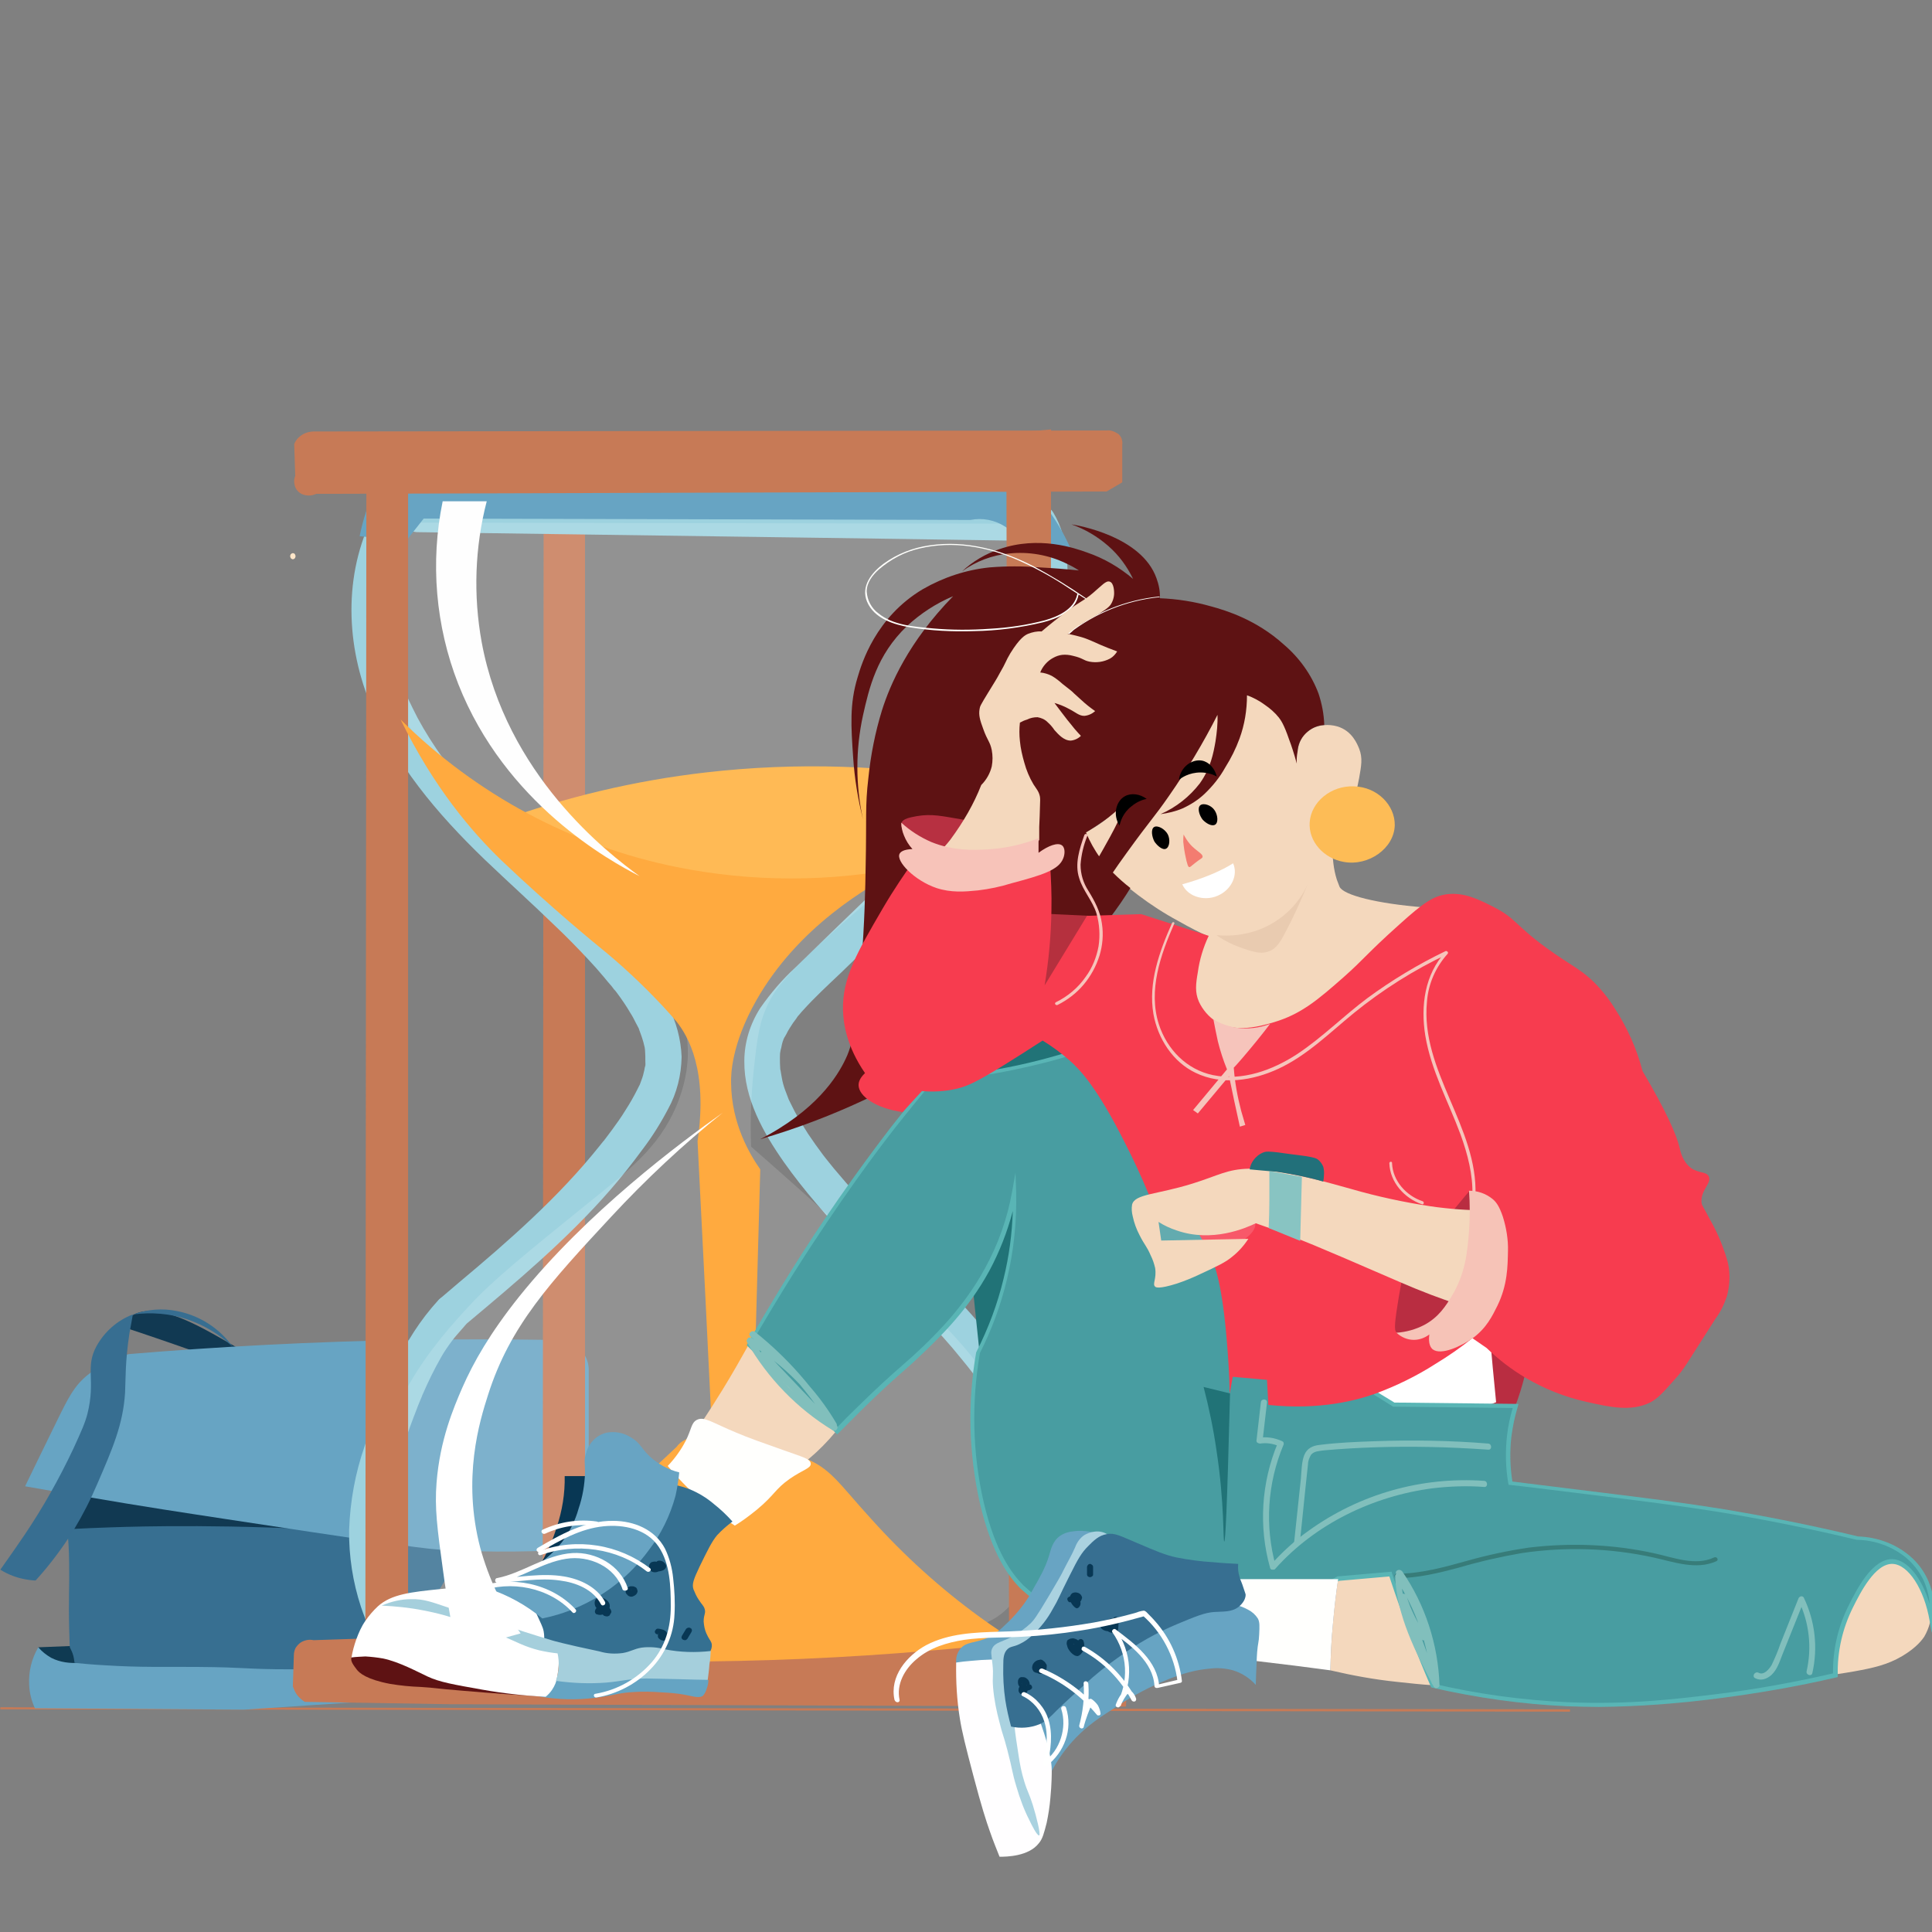 <?xml version="1.0" encoding="utf-8"?>
<!-- Generator: Adobe Illustrator 25.2.3, SVG Export Plug-In . SVG Version: 6.00 Build 0)  -->
<svg version="1.1" id="Layer_1" xmlns="http://www.w3.org/2000/svg" xmlns:xlink="http://www.w3.org/1999/xlink" x="0px" y="0px"
	 viewBox="0 0 570 570" style="enable-background:new 0 0 570 570;" xml:space="preserve">
<rect x="0" y="0" width="570" height="570" fill="#808080" stroke="none"/>
<style type="text/css">
	.st0{clip-path:url(#SVGID_2_);}
	.st1{fill:#C77A56;}
	.st2{fill:#113952;}
	.st3{fill:#0F3A52;}
	.st4{fill:#67A4C3;}
	.st5{fill:#376F91;}
	.st6{fill:#376E91;}
	.st7{fill:#FFE6C9;}
	.st8{fill:#9DD2DF;}
	.st9{opacity:0.38;}
	.st10{opacity:0.38;fill:#FFFFFF;enable-background:new    ;}
	.st11{fill:#FFBA55;}
	.st12{fill:#FFAA3F;}
	.st13{fill:#B92D41;}
	.st14{fill:#F4D8BD;}
	.st15{fill:#217377;}
	.st16{fill:#FDBC56;}
	.st17{fill:#FFFFFF;}
	.st18{fill:#489DA1;}
	.st19{fill:#59B5B5;}
	.st20{fill:#FFFFFD;}
	.st21{fill:#5E1213;}
	.st22{fill:#B5303E;}
	.st23{fill:#F73C4F;}
	.st24{fill:#F6C4BB;}
	.st25{fill:#65A4C3;}
	.st26{fill:#083754;}
	.st27{fill:#357091;}
	.st28{fill:#A5CFDC;}
	.st29{fill:#68A4C3;}
	.st30{fill:#FFFEFF;}
	.st31{fill:#AAD2E0;}
	.st32{fill:#81BFBC;}
	.st33{fill:#377C79;}
	.st34{fill:#FEFEFE;}
	.st35{fill:#FFFFFC;}
	.st36{fill:#B73041;}
	.st37{fill:#F7C3B9;}
	.st38{opacity:0.38;fill:#D8B79C;enable-background:new    ;}
	.st39{fill:#88C4C2;}
	.st40{fill:#22707A;}
	.st41{fill:#F6C3B7;}
	.st42{fill:#F37C70;}
</style>
<g>
	<defs>
		<rect id="SVGID_1_" width="570" height="570"/>
	</defs>
	<clipPath id="SVGID_2_">
		<use xlink:href="#SVGID_1_"  style="overflow:visible;"/>
	</clipPath>
	<g class="st0">
		<path class="st1" d="M463.2,505L0.1,504.3v-0.6l463.1,0.6V505L463.2,505z"/>
		<path class="st2" d="M36,391.4c6.1,2,11,3.7,14.2,4.8c8.2,2.8,32.7,11.4,64.7,24.4l4.7,1.9c-16.9-7.3-33.4-15.5-49.3-24.7
			c-8.7-5-18.9-11.3-26.6-11C39.1,387,37.1,389.4,36,391.4z"/>
		<path class="st3" d="M24.1,485.5L11.3,486c0.4,2.1,1.5,4.1,3.1,5.5c3.1,2.8,9,4.3,11.1,2.1C27,492,26.4,488.7,24.1,485.5
			L24.1,485.5z"/>
		<path class="st4" d="M11.3,486c1.1,1.3,2.4,2.3,3.8,3.1c5.4,2.8,11.9,1,13.8,0.5c13.9-3.6,28.9-1.9,43.4-3.3
			c14.4-1.4,48.3-4.7,51.2,2.9c0.8,2.1-0.5,5.7-9.5,12.4L72,504.4L10.3,504c-1-2.2-1.6-4.5-1.7-6.9C8.4,493.2,9.3,489.4,11.3,486
			L11.3,486z"/>
		<path class="st5" d="M20,451.2c-0.3,1.4,0.3,1.6,0.4,10.1c0.1,7-0.2,10.6,0,19c0.1,2.5,0.1,4.5,0.2,5.7c0.4,0.8,0.8,1.6,1,2.4
			c0.2,0.7,0.3,1.5,0.4,2.2c2,0.2,5.1,0.5,8.8,0.7c11.2,0.7,16.9,0.4,27.7,0.5c14.3,0.1,13.9,0.7,27.1,0.7c15.9,0,19.2-0.9,21.8-1.9
			c8.5-3.3,13.2-9.2,16.6-13.6c2.8-3.6,14.7-18.8,10.7-28.5C125.1,425.3,24,433.6,20,451.2z"/>
		<path class="st2" d="M18,451.3c6.5-0.4,11.7-0.6,15.1-0.7c8.8-0.3,35-1,70.1,1.2c2.3,0.1,4.2,0.3,5.2,0.3
			c-19-1.9-37.7-5.5-56-10.9c-10.1-3-22.2-7.3-29.2-2.1C19,442.3,18.1,447.5,18,451.3L18,451.3z"/>
		<path class="st4" d="M7.4,438.5c2.3-4.8,5.6-11.5,9.6-19.7c3.2-6.5,4.9-9.9,8.8-13.1c3.6-2.9,7.7-5.1,12.2-6.2
			c26.4-2.2,54.3-3.7,83.7-4.2c13.4-0.2,26.5-0.2,39.4,0c4.2-0.6,8.4,0.7,10.7,3.5c1.3,1.6,1.9,3.5,1.9,5.5v52.5
			c-14.6,1.1-29.3,1.3-43.9,0.4c-6.4-0.4-25.4-3.3-63-9c-11.8-1.8-24.5-3.7-41.3-6.6C18.1,440.4,12,439.3,7.4,438.5L7.4,438.5z"/>
		<path class="st6" d="M21.6,427.5c2.4-5.2,3.5-7.7,4.2-10.4c2.5-10-0.8-13.6,2.7-20c2.4-4.3,6.2-7.6,10.7-9.3c4.2-1.5,8.7-1.9,13-1
			c6.7,1.3,12.6,5.1,16.5,10.6c-3.9-3.7-8.5-6.5-13.6-8.2c-5.1-1.7-10.5-2.1-15.9-1.4c-0.2,1.3-0.6,3.2-1,5.5
			c-1.3,8.5-1.1,13.4-1.3,17.6c-0.6,9.4-3.7,16.5-8.2,26.9c-2,4.7-4.3,9.2-6.9,13.5c-3.3,5.3-7.1,10.4-11.3,15
			c-2.3-0.1-4.7-0.6-6.8-1.4c-1.3-0.5-2.5-1.1-3.6-1.8c3-4.2,5.4-7.7,7.1-10.2C12.6,444.9,17.4,436.4,21.6,427.5L21.6,427.5z"/>
		<path class="st1" d="M172.6,494.5V138.2l-12.2,2.5l-0.3,353.5"/>
		<path class="st7" d="M86.4,165c0.2,0,0.4-0.1,0.6-0.3c0.1-0.2,0.2-0.4,0.2-0.6s-0.1-0.4-0.2-0.6c-0.1-0.2-0.4-0.3-0.6-0.3
			c-0.2,0-0.4,0.1-0.6,0.3c-0.1,0.2-0.2,0.4-0.2,0.6s0.1,0.4,0.2,0.6C86,164.9,86.2,165,86.4,165z"/>
		<path class="st8" d="M123,157l71.2,1l71.2,1l40,0.6c1.4,0,2.8-0.6,3.8-1.6c1-1,1.6-2.4,1.6-3.8c0-1.4-0.6-2.8-1.6-3.8
			c-1-1-2.3-1.6-3.7-1.6l-71.2-1l-71.2-1l-40-0.6c-1.4,0.1-2.7,0.6-3.6,1.6c-1,1-1.5,2.3-1.5,3.7s0.5,2.7,1.5,3.7
			C120.3,156.4,121.6,156.9,123,157L123,157z"/>
		<path class="st8" d="M111.1,150.2c-9.6,17.4-9.4,38.6-2.1,56.8s20,33.1,34,46.6c6.8,6.5,13.8,12.8,20.6,19.4
			c3.4,3.2,6.7,6.6,9.9,10c1.6,1.7,3.2,3.5,4.7,5.3c0.7,0.9,1.5,1.8,2.2,2.6l0.9,1.2c0.5,0.6-0.5-0.7,0-0.1l0.7,0.9
			c1.4,1.9,2.8,3.9,4,6c0.6,0.9,1.1,1.9,1.6,2.9c0.3,0.5,0.5,1,0.8,1.5c0.1,0.2,0.2,0.5,0.3,0.8c-0.5-1.2,0,0.1,0.1,0.3
			c0.4,1,0.7,2,1,3c0.1,0.5,0.3,1.1,0.4,1.6c0,0.3,0.1,0.5,0.1,0.8c0.1,0.7-0.1-1,0,0c0.1,1.1,0.1,2.2,0.1,3.3
			c0,0.4,0.1,1.4-0.1,1.7c0,0,0.2-1.3,0-0.2c-0.1,0.4-0.1,0.7-0.2,1.1c-0.2,1-0.5,2.1-0.9,3.1c-0.2,0.6-0.4,1.1-0.6,1.6
			c0.5-0.9,0.1-0.3,0-0.1l-0.5,1c-1.1,2.2-2.3,4.3-3.6,6.3c-1.2,2-2.6,3.9-3.9,5.7c-0.7,0.9-1.4,1.9-2.1,2.8
			c-0.2,0.2-0.3,0.5-0.5,0.7c0.1-0.1,0.7-0.8,0-0.1l-1.2,1.5c-12,15-26.6,27.8-41.3,40.1l-5.4,4.6c-2.2,1.8-2,5.7,0,7.6
			c1,1,2.4,1.5,3.8,1.5s2.8-0.5,3.8-1.5c14.8-12.4,29.7-24.9,42.4-39.5c3.3-3.8,6.4-7.7,9.4-11.8c2.9-3.8,5.4-7.8,7.6-12
			c2.6-4.7,3.9-10,4-15.4c-0.2-5.2-1.6-10.4-4-15c-2.3-4.5-5.1-8.7-8.3-12.6c-2.9-3.7-6-7.3-9.3-10.7c-6.5-6.9-13.5-13.2-20.4-19.6
			s-13.9-13-20.2-20c-1.6-1.7-3-3.5-4.5-5.3c-0.4-0.4-0.7-0.9-1.1-1.4c-0.2-0.3-1.2-1.6-0.5-0.6c-0.7-1-1.5-2-2.2-3
			c-2.7-3.8-5.2-7.7-7.4-11.8c-1.1-2.1-2.1-4.2-3.1-6.3c-0.1-0.3-0.2-0.5-0.3-0.8c-0.3-0.7,0.3,0.8,0,0.1c-0.2-0.5-0.4-0.9-0.5-1.4
			c-0.5-1.2-0.9-2.4-1.3-3.6c-0.7-2.1-1.4-4.3-1.9-6.5c-0.3-1.1-0.5-2.2-0.7-3.4c-0.1-0.6-0.2-1.1-0.3-1.7c0-0.3-0.1-0.6-0.1-0.8
			c-0.1-1.1,0.1,0.6,0-0.1c-0.5-4.6-0.6-9.2-0.2-13.9l0.1-0.8c0.1-1,0,0,0,0.1c0-0.6,0.1-1.1,0.3-1.7c0.2-1.2,0.4-2.4,0.7-3.6
			c0.5-2.3,1.2-4.5,2.1-6.7l0.3-0.7c0.2-0.5,0.4-0.9,0.6-1.4c0.5-1.1,1.1-2.2,1.7-3.3c0.4-0.6,0.6-1.3,0.8-2
			c0.1-0.7,0.1-1.4-0.1-2.1c-0.2-0.7-0.5-1.4-0.9-1.9c-0.4-0.6-1-1.1-1.6-1.4c-0.6-0.4-1.3-0.6-2-0.7c-0.7-0.1-1.4,0-2.1,0.2
			c-0.7,0.2-1.3,0.5-1.9,1C111.9,149,111.4,149.6,111.1,150.2L111.1,150.2z"/>
		<path class="st8" d="M129.4,383.5c-5.4,5.9-9.7,12.6-12.9,19.9c-3.4,7.6-6.4,15.3-8.9,23.2c-2.8,8-4.3,16.3-4.6,24.8
			c-0.1,7.7,1.1,15.4,3.5,22.7c2.9,8.6,7.4,16.7,13.2,23.8c1.8,2.2,5.7,2,7.6,0c2.1-2.3,1.9-5.2,0-7.6l-0.8-1
			c-0.6-0.8,0.4,0.6-0.2-0.3c-0.6-0.8-1.2-1.6-1.7-2.4c-1-1.5-2-3-2.9-4.6c-0.9-1.6-1.7-3.2-2.5-4.8c-0.2-0.4-0.3-0.8-0.5-1.1
			s-0.5-1.1-0.1-0.2c-0.4-0.8-0.7-1.6-1-2.5c-1.2-3.3-2.2-6.8-2.9-10.3c-0.2-0.8-0.3-1.6-0.4-2.4l-0.1-0.6c-0.2-1.1,0.1,0.2,0,0.2
			c0-0.5-0.1-1-0.2-1.4c-0.2-1.8-0.3-3.5-0.3-5.3c0-1.8,0-3.4,0.1-5.1c0.1-0.9,0.1-1.8,0.2-2.6l0.2-1.2c0.1-0.6,0,0.2,0,0.3
			c0-0.3,0.1-0.6,0.1-0.9c0.6-4,1.6-8,2.8-11.9c1.2-3.9,2.6-7.8,4-11.6c0.6-1.7,1.3-3.4,1.9-5c0.3-0.9,0.7-1.7,1-2.5l0.5-1.2
			l0.2-0.6c0.3-0.7-0.4,0.8,0,0.1c1.6-3.7,3.4-7.4,5.4-10.9c1-1.8,2.2-3.5,3.4-5.1l0.4-0.5c0.4-0.6-0.6,0.7-0.1,0.1l1.1-1.3
			c0.7-0.8,1.4-1.6,2.1-2.4c0.9-1,1.4-2.4,1.4-3.7c0-1.4-0.6-2.7-1.6-3.7c-1-1-2.3-1.5-3.7-1.6C131.8,382,130.5,382.5,129.4,383.5
			L129.4,383.5z M293.8,498.6c15.3-12.8,24.3-32.7,22.4-52.7c-2-20.9-13.6-39.3-26.9-55c-13.4-15.7-29-29.1-42.2-44.9
			c-0.8-0.9-1.6-1.9-2.4-2.9l-1.2-1.5c0.1,0.1,0.6,0.8,0,0l-0.7-0.9c-1.5-2-3-4.1-4.4-6.2c-1.4-2.2-2.8-4.4-4-6.7
			c-0.6-1.1-1.1-2.3-1.7-3.4c-0.1-0.2-0.4-1,0,0c-0.1-0.3-0.2-0.5-0.3-0.8c-0.3-0.7-0.5-1.4-0.8-2.1c-0.4-1.1-0.7-2.2-0.9-3.3
			c-0.1-0.5-0.2-1.1-0.3-1.7c0,0-0.2-1.4-0.1-0.5s0-0.4-0.1-0.5c-0.1-1.2-0.1-2.4-0.1-3.6c0-0.3,0.1-2.3,0-0.9
			c0.1-0.6,0.2-1.3,0.4-1.9c0.2-1.2,0.5-2.3,1.1-3.4c-0.5,0.7-0.2,0.5,0,0.1l0.4-0.7c0.3-0.6,0.6-1.2,1-1.8c0.6-1,1.3-2,2-2.9
			c0.4-0.6-0.6,0.7-0.1,0.1l0.5-0.7c0.5-0.5,0.9-1.1,1.4-1.6c3.5-3.9,7.4-7.5,11.2-11.1l12.7-12.3l25.4-24.5l6.2-6
			c0.5-0.5,0.9-1.1,1.2-1.7c0.3-0.6,0.4-1.3,0.4-2c0-0.7-0.1-1.4-0.4-2c-0.3-0.6-0.7-1.2-1.2-1.7c-0.5-0.5-1.1-0.9-1.7-1.2
			c-0.6-0.3-1.3-0.4-2-0.4c-0.7,0-1.4,0.1-2,0.4c-0.6,0.3-1.2,0.7-1.7,1.2c-16.8,16.2-33.7,32.4-50.4,48.7
			c-3.8,3.5-7.2,7.5-10.2,11.8c-3,4.7-4.7,10.1-4.7,15.7c-0.1,11,5.6,21.1,11.7,29.8c12.1,17.1,27.6,31.1,41.9,46.2
			c3.5,3.7,7,7.5,10.2,11.5c0.7,0.9,1.5,1.8,2.2,2.7c0.2,0.3,0.5,0.6,0.7,0.9c0.5,0.6-0.5-0.7,0,0c0.5,0.7,0.9,1.1,1.3,1.7
			c1.5,2,3,4.1,4.4,6.2c2.7,4.1,5.2,8.4,7.3,12.9c0.6,1.1,1.1,2.1,1.5,3.3c-0.4-1.2,0.1,0.3,0.3,0.7c0.3,0.7,0.5,1.3,0.8,1.9
			c0.8,2.3,1.6,4.6,2.2,6.9c0.2,0.6,1.7,7,1.4,7c0,0-0.2-1.4,0-0.2c0,0.3,0.1,0.5,0.1,0.8c0.1,0.5,0.1,1.1,0.1,1.6
			c0.1,1.2,0.2,2.5,0.2,3.7c0,1.2,0,2.5-0.1,3.7c0,1.2-0.1,2.4-0.3,3.6c0-0.1,0.2-1.2,0-0.2l-0.1,0.8c-0.1,0.5-0.2,1-0.3,1.6
			c-0.2,1.2-0.5,2.3-0.8,3.5c-0.6,2.3-1.3,4.5-2.2,6.6c-0.1,0.2-0.4,1-0.1,0.3c0.3-0.7-0.2,0.4-0.2,0.5c-0.2,0.5-0.5,1-0.7,1.5
			c-0.5,1.1-1.1,2.2-1.7,3.2c-1.2,2.1-2.5,4.1-3.9,6l-0.5,0.7c-0.5,0.6,0.6-0.7,0.1-0.1c-0.5,0.6-0.8,1-1.2,1.4
			c-0.8,0.9-1.6,1.9-2.5,2.8c-1.6,1.7-3.3,3.3-5.1,4.8c-2.1,1.8-2,5.7,0,7.6c1,1,2.4,1.5,3.8,1.5c1.4,0,2.8-0.5,3.8-1.5L293.8,498.6
			z M306.6,203.3c3.1-8.1,6.1-16.3,7.5-24.9c1.4-9,1.5-19.1-3.3-27.1c-0.7-1.2-1.9-2-3.3-2.3c-1.3-0.3-2.8-0.1-4,0.6
			c-1.2,0.7-2.1,1.8-2.4,3.2c-0.4,1.3-0.2,2.8,0.4,4c0.3,0.4,0.5,0.9,0.8,1.4c0.1,0.2,0.2,0.4,0.3,0.6c-0.2-0.6-0.2-0.6,0-0.1
			c0.3,0.8,0.6,1.7,0.8,2.5c0.3,1,0.5,2,0.6,3l-0.1-0.6c0,0.3,0.1,0.6,0.1,0.9c0,0.5,0.1,0.9,0.1,1.4c0.1,2,0.1,4,0,6
			c-0.1,1-0.2,2-0.3,3c-0.1,0.4,0,0.3,0-0.3c0,0.3-0.1,0.6-0.1,0.9c-0.1,0.5-0.2,0.9-0.2,1.4c-1.4,8.1-4.3,15.8-7.2,23.5
			c-1,2.6,1.1,6,3.7,6.6c1.4,0.3,2.8,0.1,4-0.6C305.3,205.7,306.2,204.6,306.6,203.3L306.6,203.3z"/>
		<g class="st9">
			<path class="st10" d="M123.8,154.2l176.6,0.3c1.8,13,5.4,50.9-13.4,78.1c-6.9,9.9-14.8,19.1-23.7,27.3c-5.7,5-11.1,9-21.8,19
				c-9.9,9.3-12.7,12.8-14.9,17.3c-2.6,5.4-3.2,10.1-4.2,19.3c-0.8,7.6-1.1,15.2-0.8,22.8c15.6,13.6,28.4,25.3,37.8,34.2
				c19.4,18.1,25.8,25,32.1,34.2c7.9,11.4,14.2,20.8,15.3,34.2c1.1,14.6-4.7,26.2-8.3,32.2c-1.4,1.7-3.1,3.2-5.1,4.4
				c-2.2,1.3-4.7,2.3-7.3,2.8L126.5,481c-5.2-6.3-13.5-18.2-15.1-34.2c-2.9-29.2,18.5-52.3,27-61.5c7.1-7.7,16.4-15.2,34.8-30.1
				c11.9-9.6,21.1-16.4,26.4-29c4.3-10.3,3.3-17.9,3.1-19.7c-0.5-3.3-2-9.6-9.9-19.7c-8.6-10.9-17.5-17.1-22.9-21.1
				c-4.4-3.3-24.8-18.5-39.4-37.7c-9.3-12.2-20.5-26.9-18.8-46C112.8,169.2,119.4,159.5,123.8,154.2L123.8,154.2z"/>
		</g>
		<path class="st4" d="M125,153l161.3,0.4c3.6-0.7,7.2,0,10.3,2c1.4,0.9,2.5,2.2,3.4,3.7c0.8,1.5,1.3,3.1,1.4,4.8l15.2-0.3
			c-3.3-8.1-9.6-19.1-21.8-25.8c-14.2-7.7-24.4-3-59.6-2.8c-16.2,0.1-40.2,0.2-69.5-3.7c-21.4-2.9-31.8-6.1-42.4-0.3
			c-11.2,6.1-15.4,18.3-17.2,27.2l13.7,1.4L125,153z"/>
		<path class="st1" d="M93.3,145.7c-0.7,0.3-1.4,0.5-2.2,0.5s-1.5-0.2-2.2-0.5c-0.9-0.5-1.6-1.3-1.9-2.3c-0.3-1-0.3-2,0.1-3
			c-0.1-3.1-0.2-6.3-0.3-9.4c0.4-1,1.1-1.9,2-2.5c1.1-0.8,2.5-1.2,3.8-1.2l233.9-0.3c0.6-0.1,1.2,0,1.8,0.2c0.6,0.2,1.1,0.5,1.6,0.8
			c0.5,0.4,0.8,0.9,1,1.4c0.2,0.6,0.3,1.2,0.2,1.8v11.1l-4.6,2.7L93.3,145.7z"/>
		<path class="st1" d="M108.1,129.9l-0.3,353.5l-15.3,0.5c-1.3-0.3-2.7,0-3.8,0.7c-0.6,0.4-1.1,1-1.5,1.6c-0.3,0.6-0.5,1.4-0.5,2.1
			l-0.3,9.2c0.3,0.9,0.7,1.8,1.2,2.5c0.6,0.8,1.4,1.5,2.3,2.1l42.8,0.7l199.5,0.7l0.8-19.1h-23.2c0.1-119.2,0.2-238.5,0.3-357.7
			l-13.2,1.2c0.3,118.5,0.5,237.1,0.8,355.6l-177.3,0.2V127.4L108.1,129.9z"/>
		<path class="st11" d="M146.9,242.4c19.8-7.2,40.4-12.1,61.3-14.5c26.9-3.1,54.2-2.2,80.8,2.6c-1.9,7.1-5.7,13.5-10.9,18.6
			C255.2,271.4,202.5,268.6,146.9,242.4L146.9,242.4z"/>
		<path class="st12" d="M118.2,212.3c22.3,22.1,50.6,37.3,81.4,43.5c22.3,4.5,45.3,4.5,67.6,0c-11.5,5.7-32,18-44.1,39.4
			c-7.3,12.9-7.5,21.9-7.4,24.4c0.1,12,5.6,21.1,8.6,25.4c-0.8,27.6-1.5,55.3-2.3,82.9c5.1-0.3,10.1,0.4,14.9,2.1
			c8.1,3,10.5,7.6,20.1,18.1c9.7,10.8,20.4,20.5,32.1,29c4.4,3.2,8.3,5.7,10.9,7.3c-8.5,1-17.1,1.9-25.8,2.6
			c-50,4.3-100.2,4.3-150.2,0c-0.2-2.8-0.4-5.5-0.6-8.3c4.2,0.3,8.5,0,12.6-1c6.1-1.6,11.8-4.6,16.6-8.8c9-7.4,25.9-22.1,47-42
			c0.6-0.9,1.5-1.6,2.5-2.1c1-0.5,2.1-0.6,3.2-0.5c1.3,0.1,2.6,0.7,3.5,1.7c0.9,0.9,1.5,2.2,1.6,3.5c-1.5-30.9-3-61.8-4.6-92.8
			c3.1-21-2.8-31-6.2-35.3c-1.1-1.3-2.7-3.1-4.1-4.6c-5.9-6.3-12.2-12.2-18.9-17.6c0,0-13.8-11.2-28.7-25.4
			C139.3,245.5,128,232.4,118.2,212.3L118.2,212.3z"/>
		<path class="st13" d="M447.1,414.7c2.1-5.5,3.5-11.3,4.4-17.1c1.3-8.6,2-13.9-1.1-16.1c-4-2.6-12,1-16.5,4.7
			c-4.5,3.7-11.2,12.6-6.4,20.7C430.9,412.7,438.9,416,447.1,414.7z"/>
		<path class="st14" d="M220.9,396.7c-2.4,4.3-4.9,8.7-7.6,13.1c-4.3,7-8.7,13.6-13,19.7l25.2,9.7c5.6-2.9,10.7-6.5,15.3-10.7
			c5.5-5.1,10.1-11.2,13.4-18L220.9,396.7z M392.5,492.8c0.1-4.5,0.3-9.2,0.8-14.2c0.4-4.5,0.9-8.7,1.5-12.8l15.5-1.4
			c90.9,6.8,120.4,4.4,126.7-0.4c1-0.8,7.6-6.4,15.3-5.5c1.1,0.1,2.7,1.1,6.1,2.1c4.1,1.2,4.4,0.8,5.7,1.4
			c5.6,2.6,5.7,11.4,5.7,12.4c0.2,3-0.6,5.9-2.1,8.5c-0.5,0.7-2.1,3.1-6.5,5.7c-4.4,2.6-8.6,3.5-14.1,4.5c-6.8,1.2-13.6,2-20.4,2.4
			l-97.2-1.2l-6.7,2.9c-3.4-0.2-7-0.6-10.7-1C405.4,495.5,398.9,494.3,392.5,492.8L392.5,492.8z"/>
		<path class="st15" d="M286.1,370.6c1,10.1,2,20.3,3.1,30.4c3-2,5.7-4.5,7.9-7.4c4.8-6.5,16.5-23,17-33.9c1-18.8,5.2-65.3,5-66.6
			C312.8,262.8,281.1,286.2,286.1,370.6z"/>
		<path class="st14" d="M368,205.2c2.9,0.4,5.7,1.6,7.8,3.6c2.5,2,4.4,4.6,5.5,7.6c0.8,1.8,1.3,3.6,1.5,5.5c0.1-1.4,0.5-2.8,1.2-4
			c0.7-1.2,1.8-2.2,3-2.9c2.3-1.2,5-1.4,7.5-0.7c4.5,1.3,6,5.4,6.5,6.6c1.1,2.8,0.6,5.1,0,8.6c-0.6,3.1-0.9,4.9-2.5,6.6
			c-2,1.9-4.5,3.1-7.3,3.3c0.5,3.2,0.9,5.8,1.1,7.6c0.4,2.6,0.9,5.2,1.1,7.8c0.2,1.6,0.5,3.1,1,4.7c0,0,0.4,1.1,0.8,2.1
			c1.1,2.5,11.1,5,24.9,6.1l2.5,0.5c-1.6,2.3-3.2,4.5-5,6.6c-7,8.9-15.7,16.2-25.6,21.8c-9.1,5-18.9,10.4-30.2,8.1
			c-2.2-0.5-10.6-2.1-13.4-8.1s1.7-12.8,3-14.9c1.4-2.1,3.1-3.9,5-5.5c-2.3-1-5.3-2.5-8.8-4.5c-4.1-2.2-8.1-4.8-11.8-7.6
			c-4.3-3.3-8.5-6.6-12.2-12.1c-1.3-2-2.5-4.2-3.4-6.4c1.7-0.9,3.3-1.8,4.8-2.9c2.6-1.9,4.9-4.1,6.9-6.6c4.8-5.7,7.1-5.1,12.8-10.9
			c8.1-8.2,6.7-12.9,14.5-17.4C363.6,205.1,366.5,205,368,205.2L368,205.2z"/>
		<path class="st16" d="M399.5,232c-6.8-0.3-12.7,4.6-13.1,10.6c-0.4,5.7,4.2,10.7,10.1,11.7c7.3,1.3,14.8-4,15-10.8
			C411.6,237.6,406.4,232.2,399.5,232z"/>
		<path class="st17" d="M441.4,413.7c-0.7-6.8-1.3-13.6-1.9-20.4c-21.3-13.4-46.1-12-58.5,0c-7.2,7-12.2,19.6-6.9,26.6
			C381.6,429.6,408.4,427.2,441.4,413.7z"/>
		<path d="M363.1,411.4l-8.3-2v-0.2c-1-7.4-2.8-14.7-5.3-21.7c-0.5-1.5-1.1-2.8-1.5-4c-1.5-3.9-2.6-6.5-2.3-10.3
			c0.3-5.5,3.1-11.7,6.6-14.8c1.1-1.1,2.5-1.7,4-1.7c6.8,0.5,11.5,20.3,10.6,36.2c-0.4,6.2-1.6,12.3-3.6,18.2L363.1,411.4z
			 M355.3,408.9l7.4,1.8c2-5.7,3.2-11.7,3.5-17.8c1-16.9-4.2-35.2-10-35.6c-1.4,0-2.7,0.6-3.6,1.6c-3.4,3-6.1,9.1-6.4,14.4
			c-0.2,3.7,0.7,6.1,2.3,10.1c0.4,1.2,1,2.5,1.5,4C352.5,394.3,354.3,401.6,355.3,408.9L355.3,408.9z"/>
		<path class="st18" d="M447.1,414.7c-0.9,2.9-1.6,5.9-1.9,9c-0.5,4.6-0.4,9.3,0.4,13.8c4.7,0.6,11.6,1.4,19.9,2.4
			c20.4,2.5,30.6,3.8,41.3,5.5c10.2,1.6,24.3,4.2,41.3,8.3c5.4,0.2,10.7,2.1,14.9,5.5c8.5,7.2,7,17.6,6.9,18.7
			c-1.7-10-6.6-17.1-11.5-17.3c-5.5-0.2-10,8.7-12.2,13.1c-3.2,6.3-4.7,13.3-4.6,20.4c-11.5,2.7-23.1,4.8-34.8,6.2
			c-12.4,1.5-26.3,3.2-44.3,2.4c-13.4-0.6-26.7-2.4-39.7-5.5c-2-4.5-3.9-9.2-5.7-14c-2.5-6.5-4.7-12.8-6.7-18.8l-15.5,1.4
			c-3.1,1.8-44,24.9-74.5,13.8c-6.9-2.5-13.3-6.4-18.7-11.4c-3-3.1-8.2-9.3-11.9-24.9c-3.3-14.5-3.7-29.6-1.1-44.2
			c3.5-6.9,6.2-14.2,8-21.8c2-8.4,2.9-17,2.7-25.6c-1.4,8-4.1,15.7-8,22.8c-6,11.1-13.8,18.7-18.3,23.1c-5.5,5.3-9.1,7.9-19.1,17.6
			c-2.9,2.9-5.3,5.3-6.9,6.9l-26-25.6c5-8.8,9.4-15.9,12.6-21.1c9.2-14.8,19.2-29.1,29.8-42.8c4.9-6.2,9.1-11.2,11.8-14.5
			c10.4-0.7,20.8-2.3,31-4.8c6.4-1.6,12.6-3.6,18.7-5.9l81,103.5l5.4,3.3L447.1,414.7z"/>
		<path class="st19" d="M471.7,503.6c-3,0-6.1-0.1-9.3-0.2c-13.4-0.6-26.8-2.5-39.9-5.5l-0.3-0.1l-0.1-0.3c-2-4.6-3.9-9.3-5.7-14
			c-2.3-6.1-4.5-12.3-6.5-18.4l-14.9,1.3c-4,2.3-30.3,16.8-56.2,16.9c-6.4,0.1-12.7-1-18.7-3.1c-7-2.5-13.5-6.5-19-11.5
			c-3.4-3.5-8.4-9.9-12-25.2c-3.3-14.6-3.7-29.7-1.1-44.5l0.1-0.2c3.5-6.9,6.2-14.1,8-21.6c1.6-6.5,2.5-13.2,2.7-19.9
			c-1.6,6.1-3.9,12-6.9,17.6c-6.2,11.4-14.2,19.1-18.5,23.3c-2.3,2.2-4.2,4-6.5,6c-3.2,2.8-6.8,6-12.6,11.7
			c-2.3,2.3-4.6,4.6-6.9,6.9l-0.4,0.4l-26.7-26.3l0.2-0.4c4.1-7.1,8.3-14.2,12.6-21.1c9.2-14.8,19.2-29.1,29.8-42.9
			c3.9-4.9,7.8-9.8,11.9-14.5l0.2-0.2h0.2c16.9-1.1,33.6-4.7,49.5-10.7l0.4-0.2l0.3,0.4l80.9,103.4l5.1,3.1l36.6,0.4l-0.2,0.8
			c-0.9,2.9-1.5,5.9-1.9,8.9c-0.5,4.4-0.4,8.8,0.3,13.2c4.7,0.6,11.4,1.4,19.4,2.4c20.4,2.5,30.6,3.8,41.3,5.5
			c13.6,2.2,27.5,5,41.3,8.3c5.6,0.2,10.9,2.1,15.2,5.7c8.7,7.4,7.3,18,7.1,19.2l-0.6,3.5l-0.6-3.5c-1.6-9.4-6.3-16.6-10.9-16.8
			c-5.2-0.2-9.6,8.6-11.7,12.8c-3.1,6.2-4.7,13.1-4.5,20.1v0.5l-0.5,0.1c-11.5,2.7-23.2,4.7-34.9,6.2
			C495.2,502.6,483.4,503.5,471.7,503.6L471.7,503.6z M423.1,496.8c12.9,3,26.1,4.8,39.3,5.4c18.4,0.8,32.7-1,44.2-2.4
			c11.5-1.4,22.9-3.5,34.2-6.1c-0.1-7,1.5-13.9,4.7-20.2c2.4-4.8,6.9-13.6,12.8-13.5c4.4,0.1,8.7,5.5,11,13.2
			c-0.2-2.6-0.9-5.1-2-7.4c-1.2-2.3-2.8-4.4-4.8-6.1c-4.1-3.4-9.2-5.3-14.6-5.4h-0.1c-13.8-3.3-27.6-6.1-41.2-8.3
			c-10.7-1.7-20.9-3-41.2-5.5c-8.3-1-15.2-1.9-19.9-2.4l-0.4,0l-0.1-0.4c-0.8-4.6-0.9-9.3-0.4-14c0.3-2.8,0.9-5.6,1.7-8.3L411,415
			l-5.6-3.5l-80.7-103.2c-6,2.3-12.1,4.2-18.4,5.7c-10.1,2.5-20.4,4.2-30.8,4.8c-4,4.6-7.9,9.5-11.7,14.3
			c-4.4,5.6-16.1,21.1-29.8,42.8c-4.2,6.7-8.4,13.7-12.4,20.6l25.2,24.8c2.1-2.2,4.3-4.4,6.5-6.5c5.8-5.7,9.4-8.9,12.6-11.7
			c2.3-2,4.2-3.7,6.5-5.9c4.2-4.1,12.1-11.8,18.2-23c3.9-7.1,6.6-14.7,8-22.6l1-5.6l0.2,5.7c0.2,8.7-0.7,17.3-2.7,25.7
			c-1.8,7.6-4.5,14.9-8,21.8c-2.5,14.6-2.2,29.5,1.1,43.9c3.5,15,8.4,21.2,11.7,24.6c5.4,5,11.6,8.8,18.5,11.3
			c30.6,11.1,72.2-12.8,74-13.8l0.1-0.1l16.1-1.4l0.1,0.5c2,6.3,4.3,12.6,6.7,18.8C419.3,487.6,421.2,492.2,423.1,496.8L423.1,496.8
			z"/>
		<path class="st15" d="M361.2,454.8c-0.4,0,0.1-11.3-2.3-26.9c-0.9-6.3-2.2-12.5-3.8-18.7l7.8,1.9
			C362,446.5,361.5,454.8,361.2,454.8L361.2,454.8z"/>
		<path class="st20" d="M392.5,492.8c-3.5-0.5-7.1-0.9-10.7-1.4c-7.1-0.9-14.1-1.7-21-2.4l4.6-23.1h29.4c-0.6,4-1.1,8.3-1.5,12.8
			C392.8,483.6,392.6,488.3,392.5,492.8L392.5,492.8z M205.6,418.9c-1.7,0.9-1.5,2.6-3.3,6.2c-1.4,2.7-3.2,5.2-5.3,7.4
			c3.7,4.5,7.9,8.6,12.5,12.3c2.5,2,4.9,3.8,7.3,5.3c2.3-1.4,4.4-3,6.5-4.7c5.3-4.4,5.3-6,9.7-9.1c3.9-2.7,6.3-3.1,6.2-4.5
			c-0.1-1.4-2.3-1.9-7.9-3.9c-6.5-2.3-10.5-3.7-14-5.2C210,419.7,207.8,417.8,205.6,418.9L205.6,418.9z"/>
		<path class="st21" d="M342.4,240.2c2.2-0.3,4.4-0.8,6.5-1.7c2.4-1.1,4.6-2.5,6.5-4.3c2.4-2.3,4.5-4.9,6.1-7.8
			c1.7-2.7,3.1-5.5,4.2-8.5c1.5-4.1,2.2-8.4,2.2-12.8c1.8,0.7,3.6,1.6,5.2,2.8c1.6,1.1,3,2.3,4.2,3.8c0.6,0.8,1.5,2,3,6.4
			c0.7,1.8,1.5,4.3,2.3,7.2c-0.1-1.2,0-2.3,0.2-3.4c0.1-2.1,0.9-4,2.4-5.5c1.5-1.5,3.4-2.4,5.5-2.5c-0.1-3.2-0.7-6.3-1.7-9.3
			c-2.1-5.6-5.7-10.6-10.3-14.5c-8.1-7.3-17-10-21.4-11.2c-4.9-1.4-10-2.2-15.1-2.4c0.1-2-0.3-4-1-5.9
			c-4.4-12.4-23.2-15.6-25.1-15.9c4,1.4,7.7,3.6,10.9,6.4c3.1,2.7,5.5,6,7.3,9.7c-4-3.4-8.6-6.1-13.6-7.8c-3.6-1.3-14.2-5-25.8-1
			c-4.1,1.4-7.9,3.6-11.1,6.6c4.1-3,8.9-4.8,13.9-5.3c5.8-0.6,11.6,0.4,16.8,2.9c1.3,0.6,2.6,1.3,3.8,2.1c-3.9-0.4-7.8-0.7-11.6-0.9
			c-4.9-0.4-9.8-0.4-14.7,0c-6.9,0.7-13.6,2.9-19.7,6.4c-14,8.3-18.1,22-19.3,26.1c-2.4,7.9-1.9,14.5-1.3,23.5
			c0.4,6.2,1.4,12.3,2.9,18.3c-2.2-10.1-2.2-20.5,0-30.6c1.8-8,4-17.8,13-26.4c4-3.7,8.6-6.7,13.6-8.8c-13.2,13.5-18.6,26.1-21,33.7
			c-2,6.5-3.3,13.1-4,19.9c-1,8.5-0.5,11.6-0.8,25.7c-0.1,6.8-0.3,17.2-1.3,29.2c-1.3,14.9-1.9,22.4-4.6,28
			c-2.5,5.3-8.7,15.2-25.2,23.7c20.9-6.1,40.8-15.4,59-27.5c15.1-9.8,30.1-19.7,43.4-36.8c3.1-4,5.4-7.5,6.8-9.8
			c-1.8-1.4-3.5-2.9-5.1-4.5c-1.4-1.4-2.6-2.9-3.8-4.4c-1.7-2.3-3.1-4.9-4.2-7.5c0.8-0.5,2-1.2,3.3-2.1c1.5-1,3-2,4.4-3.2
			c1.9-1.5,3.5-3.3,4.9-5.3c-0.5,1.4-1.3,3.4-2.4,5.7c-1.3,2.9-2.5,5.1-3.1,6.2c-6.1,11.1-7.1,11.8-8.7,15.4
			c-2.1,4.6-3.3,9.6-3.6,14.6c-0.1,4-0.3,10.3,3.9,16.5c1.5,2.2,3.4,4.1,5.5,5.8c-3-3.6-5.1-7.9-6-12.6c-0.8-4.6-0.4-9.3,1.1-13.7
			c1.1-3.4,2.6-5.9,5.7-10.9c1.7-2.8,3.4-5.4,7.1-10.5c7-9.7,7.9-10.2,12.4-16.7c5.3-7.6,10.1-15.6,14.3-23.9
			c0.1,2.7-0.2,5.3-0.6,7.9c-0.6,3.4-1.4,7.8-4.6,12.3C351,235,347,238.2,342.4,240.2L342.4,240.2z"/>
		<path class="st22" d="M302.3,269.3l29.8,1.4c-8.4,18.6-18.5,30.4-24.1,29C302.8,298.4,300.8,285.3,302.3,269.3z"/>
		<path class="st23" d="M353.7,295.5c1.1,2.4,2.9,4.5,5.1,5.9c5.8,3.5,13.3,1.3,17,0.2c8.1-2.4,13.1-6.7,20.6-13.3
			c6-5.3,7-7.1,16.4-15.5c7.2-6.5,10.1-8.5,14.3-9c4.9-0.5,8.8,1.4,13.2,3.6c7,3.5,6.4,5.3,16,12.3c7.4,5.4,10.8,6.4,15.7,11.9
			c1.6,1.8,3.1,3.8,4.4,5.9c3.7,5.7,6.5,11.9,8.2,18.5c7.2,12.2,10,18.8,10.9,22.5c0.3,1.3,0.9,4.2,3.4,6.1c2.3,1.6,4.4,1,5.2,2.4
			c1.1,2-2.4,4-2.1,7.8c0.1,0.9,0.3,0.8,2.5,5c1.9,3.3,3.4,6.8,4.6,10.4c0.3,1,0.6,1.9,0.8,2.9c0.6,3.1,0.4,6.3-0.4,9.3
			c-0.8,2.4-1.9,4.7-3.4,6.7c-8.7,13.5-9,14.6-12.2,18.1c-3.2,3.6-4.9,5.5-7.1,6.6c-5.6,2.7-11.6,1.4-18.7-0.2
			c-6.3-1.4-12.4-3.8-18-7.1c-4.2-2.5-8-5.4-11.5-8.8l-4.2-2.9c-3.5,2.8-7.1,5.3-10.9,7.6c-5.6,3.6-11.6,6.5-17.8,8.8
			c-5.4,1.9-16.2,4.9-31.5,3.3c-0.1-2.5-0.3-5-0.4-7.4l-10.1-0.9c-0.3,1.7-0.6,3.3-0.9,5c-0.1-6.1-0.5-11.2-0.8-15
			c-1.4-17.4-3.6-23-4.8-25.6c-1.5-3.4-3.5-6.7-5.7-9.7l-12.2-7.6c-2.7-6.6-5.3-12-7.3-15.9c-8.5-17-13.6-22-16.4-24.5
			c-2.5-2.2-5.2-4.2-8-5.9c-4.5,2.9-8.4,5.4-11.5,7.3c-8,4.9-10.5,6.1-13.8,6.9c-3.4,0.8-6.9,1-10.3,0.7l-5.7,6.2
			c-7.9-1.1-13-4.7-13-8c0-0.6,0.2-1.9,1.9-3.5c-5.5-8-6.4-14.8-6.5-18.6c-0.2-9.5,4.1-16.9,11.8-30.1c3.4-5.8,6.6-10.4,8.8-13.5
			c8.5,1,17,1.5,25.6,1.4c5.3,0,10.2-0.3,14.9-0.7c0.3,4.2,0.5,8.7,0.4,13.5c-0.1,7.4-0.8,14.8-2,22.1l12.5-20.5l16-0.5l19.9,6.4
			c-1.6,3.4-2.7,7-3.2,10.7C352.8,290.3,352.5,292.7,353.7,295.5L353.7,295.5z"/>
		<path class="st24" d="M358,300.8c2.1,1.2,4.4,2,6.7,2.4c3.4,0.5,6.8,0.1,10-1.1c-2.5,3.3-5.2,6.6-8.1,10c-0.9,1-1.7,2-2.6,2.9
			c0.3,4.3,1.1,8.6,2.2,12.8c0.4,1.4,0.8,2.8,1.2,4.1l-1.6,0.5c-1.1-5-2.2-10-3.2-14.9c-3.1,3.7-6.1,7.3-9.2,11l-1.4-1l10-12
			c-1.1-2.7-2-5.5-2.7-8.3C358.8,305,358.4,302.8,358,300.8L358,300.8z"/>
		<path class="st21" d="M103.7,489c-0.4,1.1,0.7,2.4,1.5,3.5s3,3,9.9,4.3c3,0.5,6,0.8,9,0.9c4.8,0.3,3.6,0.4,12.2,1.1
			c9.2,0.8,18.1,1.4,24.6,1.8c-3.6-2.4-7.4-4.5-11.3-6.3c-8.1-3.7-16.8-6.1-25.7-7C122.1,487.1,105.1,485.2,103.7,489L103.7,489z"/>
		<path class="st25" d="M160.8,495c3.6-0.6,7.3-1,11-1.1c10.2-0.8,11.7-2.3,17.3-2.6c4.6-0.3,11.3,0.3,19.9,4.4
			c0,0.9-0.2,1.7-0.5,2.5c-0.2,0.8-0.6,1.5-1.1,2.1c-1.1,0.8-2.8,0.2-5.4-0.3c-2.2-0.4-4.5-0.6-6.8-0.7c-2.7-0.2-5.5-0.3-8.2-0.1
			c-4,0.2-5.4,0.8-9.2,1.4c-5.6,0.9-11.2,1-16.8,0.2c-3.5-0.5-7-1.4-10.3-2.8C154,496.6,157.3,495.6,160.8,495L160.8,495z"/>
		<path class="st26" d="M166.6,435.5h9.9c0.1,1,2,22.9-13.4,31.1c-2.9,1.5-6,2.4-9.2,2.8c4.6-5.5,8.2-11.8,10.3-18.7
			C165.9,445.7,166.7,440.6,166.6,435.5z"/>
		<path class="st17" d="M103.7,489c0.3-1.8,0.8-3.6,1.4-5.3c0.7-1.9,1.5-3.8,2.7-5.5c1.1-1.6,2.3-3,3.7-4.3c4-3.6,9.8-4.2,18.6-5.1
			c6.4-0.6,9.7-1,13.8-0.1c4,0.9,7.9,2.5,11.3,4.8c3.1,2,5.6,3.6,7.5,6.6c0,0,3.4,5.3,1.7,14.6c-0.2,1.4-0.7,2.6-1.5,3.8
			c-0.5,0.8-1.2,1.5-1.9,2.1c-6.3-0.3-12.5-1-18.7-2.1c-8.4-1.5-12.6-2.2-16.2-3.9c-2.8-1.3-8.3-4.3-13.1-5.3
			c-1.7-0.3-3.5-0.5-5.2-0.6C106.4,488.8,105.1,488.8,103.7,489L103.7,489z"/>
		<path class="st27" d="M204.6,468.9c0.4,1,0.9,2.1,1.5,3c1.1,1.7,1.5,1.8,1.8,2.8c0.4,1.3-0.3,1.6-0.3,3.7c0.1,1.2,0.3,2.4,0.8,3.5
			c0.7,1.6,1.2,2,1.5,2.8c0.4,1.2,0,3.2-3.6,6.4c-9.4,2.9-19.5,3.2-29,0.7c-3.5-1.2-6.9-2.6-10.2-4.1c-0.4-0.2-2.3-1.1-4.8-2.3
			l-1.8-0.8c0.1-1.1,0.1-2.2-0.1-3.3c-0.3-1.5-0.8-2.2-2.4-5.8c-0.3-0.8-0.6-1.4-0.8-1.7c0.9-0.8,2.1-1.8,3.7-3
			c1.7-1.3,3.4-2.4,5.2-3.5c2.7-1.5,3.4-1.3,6.5-2.7c2.9-1.3,5.8-3,8.4-4.8c2.4-1.5,4.7-3.1,6.9-5c2.5-2.1,4.5-4.6,6.1-7.4
			c1.6-3,2.6-6.3,2.8-9.7c2.2,0.3,4.4,0.8,6.5,1.6c2.7,1.1,5.2,2.6,7.4,4.5c1.9,1.5,3.7,3.2,5.4,5.1c-1.6,1.2-3.1,2.5-4.5,4
			c-1.6,1.9-2.8,4.4-5.2,9.3C204.6,466,204.1,467.4,204.6,468.9L204.6,468.9z"/>
		<path class="st28" d="M209.7,487.1c-4.5,0.5-9,0.4-13.5-0.5c-2.2-0.6-4.6-0.8-6.9-0.5c-2.4,0.4-3.2,1.2-5.6,1.6
			c-2.3,0.3-4.6,0.2-6.9-0.5c-10.5-2.2-13.8-3.2-13.8-3.2c-6-1.8-10.6-3.3-14.5-4.6c-5.6-1.8-11.2-3.4-16.8-5.3
			c-4.2-1.4-6.7-2.4-10.4-2.3c-3,0-5.9,0.7-8.7,1.9c4.1,0.2,8.2,0.6,12.2,1.4c4.3,0.8,8.6,2,12.7,3.5c2.4,0.8,5.9,2,10.4,3.9
			c4.5,1.9,6.8,3.3,11.2,4.4c1.8,0.4,3.5,0.7,5.4,0.9c0.6,2.7,0.4,5.5-0.5,8.1c5,0.7,10,0.9,15,0.5c4.5-0.4,6.3-1.1,11.7-1.2
			c2.1,0,3.1,0.1,9.4,0.2c3.7,0.1,6.7,0.2,8.7,0.2c0.2-1.5,0.4-3,0.5-4.6C209.6,489.6,209.6,488.3,209.7,487.1L209.7,487.1z"/>
		<path class="st29" d="M178.9,422.7c2.5-0.5,5.1,0,7.3,1.4c2.7,1.6,3,3.2,5.4,5.5c2.5,2.3,5.5,4,8.8,4.8c-0.2,2.3-0.6,4.6-1.1,6.9
			c-1.6,5.9-4.3,11.4-8,16.2c-5.5,7.5-12.9,13.3-21.4,16.9c-3.2,1.4-6.5,2.4-9.9,3.1c-4.7-3.9-10.1-6.9-15.9-8.8
			c4.1-1.3,8-3.1,11.7-5.3c3.8-2.1,7.2-4.9,9.9-8.3c2.3-3,4-6.4,5-10c1.2-3.5,1.8-7.1,1.9-10.7c0-3-0.4-3.9,0.4-5.9
			C173,427.9,174.6,423.7,178.9,422.7L178.9,422.7z M312.8,453.1c-2.3,1.6-2.7,3.9-3.4,6.2c-1.1,3.4-2.4,5.7-4.8,9.9
			c-1.8,3.4-4.2,6.4-6.9,9.1c-2.6,2.5-3.9,3.8-6.1,4.8c-3.9,1.8-6.6,1.1-8.4,3.5c-0.8,1.1-1.2,2.4-1.1,3.8c0.1,1.4,0.7,2.8,1.7,3.8
			c3,2.9,16.1-0.6,26.7-7.9c12.5-8.6,23.6-23.9,18.9-30.4c-2.2-3-8.3-4.8-12.8-4.1C315.3,451.9,314,452.3,312.8,453.1z"/>
		<path class="st4" d="M368.2,474.9c1.2,0.6,2.2,1.5,2.9,2.6c0.6,1.1,0.5,2.3,0.4,4.7c-0.1,2.4-0.4,2.6-0.6,5.2
			c-0.1,0.9-0.1,1.9-0.2,4c-0.1,1.4-0.1,3.4-0.2,5.7c-1.8-2-4.1-3.5-6.7-4.3c-2.2-0.6-4.6-0.8-6.9-0.5c-3.4,0.3-7.7,1.1-14.3,4
			c-4.9,2.1-9.7,4.8-14.1,7.8c-4.5,2.9-7.6,5-11.1,8.6c-2.8,2.9-5.2,6.2-7.1,9.8c-0.1-2.3-0.9-4.6-2.3-6.4c-1-1.3-2.2-2.4-3.6-3.3
			c-1.9-1.3-4.1-2.4-6.3-3.1c1.9-1.5,4.9-3.9,8.4-6.9c8.8-7.6,10.4-10.3,18.1-16.8c6.3-5.3,9.6-8,14.9-10.2c4.9-2,10-3.1,15.3-3.3
			C356,472.4,363.1,472.1,368.2,474.9L368.2,474.9z"/>
		<path class="st30" d="M310.3,522.4c0,0.7,0,3.9-0.4,8c-0.2,2.5-0.6,5-1.1,7.4c-0.8,3.1-1.2,4.7-2.3,6c-3,3.9-9.5,4-11.6,4
			c-0.7-1.8-1.8-4.4-2.9-7.6c-1-2.8-2.4-7.1-4.8-16.2c-2.3-8.7-3.4-13.1-4-16.9c-0.9-5.5-1.2-11-1.1-16.6c1.4-0.2,2.9-0.4,4.4-0.5
			c3.9-0.4,7.9-0.5,11.9-0.3C306.5,504.4,310.3,516.7,310.3,522.4L310.3,522.4z"/>
		<path class="st31" d="M326.6,452.6c-1.2-0.7-2.5-0.9-3.8-0.7c-1,0.1-2,0.5-2.9,1c-1.3,0.9-2.2,2.2-2.7,3.6c-1,2.3-2.3,4.5-3.4,6.7
			c-0.7,1.5-1.9,3.5-4.2,7.4c-3.9,6.6-4.7,7.5-5.5,8.3c-1.6,1.5-3.3,2.7-5.2,3.8c-3.3,1.8-5.2,1.8-6.1,3.5c-0.6,1.1-0.3,1.9,0,4.7
			c0.4,3.6-0.1,3.5,0.2,7.1c0.3,3.4,1,6.9,1.9,10.2c0.9,3.7,1.1,3.5,2.3,8.1c1.6,6.1,1.3,6.3,2.7,10.9c1,3.4,2.2,6.7,3.8,9.8
			c0.6,1.3,2.3,4.7,2.9,4.5c0.5-0.2-0.8-5.5-1.9-9s-1.6-3.9-2.5-6.9c-0.8-2.5-1.3-5.1-1.7-7.8c-1-6.5-1.8-11.2-1.2-15.9
			c0.6-4.7,2.9-8.4,7.3-15.4c4.8-7.7,7.3-9.6,14.1-19.9C324.8,460.5,328.5,454.2,326.6,452.6L326.6,452.6z"/>
		<path class="st5" d="M326.6,452.6c2.3-0.4,3.8,0.5,8.8,2.6c5.6,2.4,8.4,3.6,11.7,4.3c3.6,0.7,7.2,1.2,10.9,1.4
			c3,0.3,5.5,0.4,7.3,0.5c-0.1,1.3,0,2.6,0.4,3.8c0.1,0.4,0.1,0.5,0.8,2.2c0.9,2.7,1,2.9,1,3.1c0,1.8-1.6,3.2-2.1,3.6
			c-2.1,1.6-4.6,1.3-7.3,1.5s-5.4,1.3-10.9,3.6c-6,2.5-11.8,5.8-17,9.6c-3.6,2.5-7.1,5.3-10.3,8.3c-2.7,2.5-5.6,5-8.2,7.6
			c-2,2-3,3.1-5,4c-2.7,1.1-5.6,1.3-8.4,0.7c-0.7-2.6-1.3-5.2-1.7-7.8c-0.5-3.4-0.7-6.9-0.6-10.4c0-2,0.1-3.6,1.3-4.7
			c0.9-0.8,1.7-0.6,3.4-1.4c1.5-0.7,2.8-1.6,4-2.8c2.4-2.2,4.4-4.8,5.9-7.6c1.8-3,1.7-3.4,5-9.9c2.5-5,3.5-6.7,5.4-8.6
			C322.6,454.6,324.1,453,326.6,452.6z"/>
		<path class="st32" d="M372,413.7l-1.3,11.3c-0.1,0.6,0.6,0.9,1.1,0.9c1.9-0.3,3.8,0,5.6,0.8l-0.4-1c-4.9,11.7-5.7,24.7-2.3,36.8
			c0,0.2,0.1,0.3,0.2,0.4c0.1,0.1,0.2,0.2,0.4,0.2c0.1,0,0.3,0,0.5,0c0.2,0,0.3-0.1,0.4-0.2c11.8-13.3,28.9-21.5,46.4-23.8
			c5.1-0.6,10.2-0.8,15.3-0.4c1.1,0.1,1.1-1.7,0-1.8c-18.5-1.3-36.8,3.9-51.8,14.7c-4.1,2.9-7.8,6.3-11.2,10.1l1.5,0.4
			c-3.3-11.9-2.5-24.5,2.3-35.9c0.1-0.2,0-0.4,0-0.6c-0.1-0.2-0.2-0.3-0.4-0.4c-2.2-1-4.6-1.4-6.9-1l1.1,0.9l1.3-11.3
			C373.9,412.6,372.1,412.6,372,413.7L372,413.7z"/>
		<path class="st32" d="M383.5,455.1l1.6-15.6c0.3-2.5,0.5-5,0.8-7.5c0-1,0.4-1.9,0.9-2.8c0.9-1.1,2.5-1.1,3.8-1.3
			c10.3-0.9,20.6-1.2,30.9-1c5.9,0.1,11.7,0.4,17.6,0.8c1.1,0.1,1.1-1.7,0-1.8c-11.1-0.9-22.3-1.1-33.4-0.7
			c-5.5,0.2-11,0.4-16.4,1.1c-2,0.2-3.7,1-4.5,3s-0.8,4.7-1,7l-2,18.8C381.5,456.3,383.3,456.3,383.5,455.1L383.5,455.1z
			 M517.8,495.1c1.7,0.9,3.4,0.3,4.8-0.9c1.7-1.6,2.4-3.8,3.2-5.9c2.2-5.4,4.3-10.8,6.5-16.2l-1.6,0.2c3.1,6.5,3.9,13.8,2.3,20.8
			c-0.2,1.1,1.5,1.6,1.7,0.5c1.7-7.5,0.8-15.3-2.5-22.2c-0.4-0.8-1.4-0.4-1.6,0.2l-5.3,13.3c-0.7,2.1-1.6,4.2-2.6,6.3
			c-0.7,1.2-2.3,3.2-3.9,2.3C517.7,493,516.8,494.6,517.8,495.1L517.8,495.1z"/>
		<path class="st33" d="M412,465.6c6.3,0,12.4-1.5,18.4-3.1c6.1-1.8,12.3-3.2,18.6-4.3c12.9-1.9,26-1.5,38.8,1.3
			c6,1.3,12.6,3.8,18.6,1.1c0.8-0.4,0.1-1.5-0.7-1.1c-5.5,2.6-12,0-17.5-1.2c-12.2-2.7-24.8-3.2-37.2-1.7
			c-6.1,0.9-12.2,2.2-18.2,3.9c-6.8,1.9-13.7,3.8-20.8,3.8c-0.2,0-0.3,0.1-0.4,0.2c-0.1,0.1-0.2,0.3-0.2,0.4c0,0.2,0.1,0.3,0.2,0.4
			C411.6,465.6,411.8,465.6,412,465.6L412,465.6z"/>
		<path class="st32" d="M412,464.5c6.7,9.7,10.4,21,10.7,32.7l1.7-0.5c-5.2-9.9-10.6-20.3-11.1-31.7l-1.7,0.4
			c6.1,9.2,9.8,19.8,10.7,30.9l1.8-0.2c-3.1-8.4-6.2-16.9-9.2-25.3c-0.4-1.1-2.1-0.6-1.7,0.5c1.4,4.4,3.5,8.5,6.2,12.3
			c0.7,0.9,2.2,0,1.5-0.9c-2.6-3.6-4.6-7.6-6-11.9l-1.7,0.5c3.1,8.4,6.2,16.9,9.2,25.3c0.3,0.9,1.8,0.8,1.8-0.2
			c-0.9-11.3-4.7-22.3-10.9-31.8c-0.1-0.2-0.3-0.3-0.4-0.4c-0.2-0.1-0.4-0.1-0.6,0c-0.2,0-0.4,0.2-0.5,0.3c-0.1,0.2-0.2,0.3-0.2,0.5
			c0.5,11.7,6,22.4,11.4,32.6c0.1,0.2,0.3,0.3,0.4,0.4c0.2,0.1,0.4,0.1,0.6,0c0.2,0,0.4-0.2,0.5-0.3c0.1-0.2,0.2-0.3,0.2-0.5
			c-0.4-12-4.2-23.7-11-33.6C412.8,462.6,411.3,463.5,412,464.5L412,464.5z M221.4,394.3c9.6,7.6,17.7,16.9,24,27.4l1.2-1.2
			c-10.2-6.3-18.6-15-24.6-25.4l-1.2,1.2c10.1,6,18.6,14.5,24.5,24.6l1.4-1.1c-7.6-6.3-14.6-13.4-20.9-21l-1.3,1.3l19.4,20.4
			c0.8,0.8,2.1-0.4,1.3-1.3l-19.4-20.4c-0.8-0.9-2,0.4-1.3,1.3c6.3,7.6,13.3,14.7,20.9,21c0.2,0.1,0.4,0.2,0.6,0.2
			c0.2,0,0.4-0.1,0.6-0.2c0.2-0.1,0.3-0.3,0.3-0.5c0-0.2,0-0.4-0.1-0.6c-6.1-10.4-14.7-19.1-25.1-25.3c-0.2-0.1-0.4-0.1-0.6-0.1
			c-0.2,0-0.4,0.1-0.5,0.3s-0.2,0.3-0.3,0.5c0,0.2,0,0.4,0.1,0.6c6.1,10.6,14.8,19.6,25.3,26c0.2,0.1,0.4,0.1,0.6,0.1
			c0.2,0,0.4-0.1,0.5-0.3c0.1-0.1,0.2-0.3,0.3-0.5c0-0.2,0-0.4-0.1-0.6c-6.4-10.7-14.6-20.1-24.3-27.8
			C221.8,392.3,220.5,393.5,221.4,394.3L221.4,394.3z"/>
		<path class="st26" d="M194.9,461.4v0.2c0-0.1,0.1-0.2,0,0c-0.1,0.2,0,0.1,0,0c-0.1,0.2-0.2,0.2-0.1,0.1c0.1-0.1-0.2,0.2-0.1,0.1
			c-0.3,0.1-0.2,0.1-0.1,0h-0.2h0.2h-0.2l0.3,0.1c-0.3-0.1-0.2-0.1-0.1,0l0.1,0.1c0.1,0.1-0.2-0.1-0.1-0.1l0,0c0.1,0,0.2,0.2,0,0
			c-0.1-0.1-0.1-0.2,0-0.1v-0.2v0.1v-0.2c0,0.1,0.1-0.2,0.1-0.2c0,0,0.2-0.2,0.1-0.1c-0.1,0.1,0.2-0.1,0.1-0.1h-0.1l-0.2,0.1
			c-0.1,0-0.1,0.1-0.2,0.1h0.1h-0.1c-0.1,0-0.3,0.1-0.4,0.1h0.2c-0.2,0-0.5,0-0.7,0h0.2l-0.4-0.1l-0.2-0.1c-0.1,0-0.2-0.1-0.3-0.2
			c-0.1-0.1,0,0,0.1,0.1l-0.1,0l-0.1-0.1l0.2,0.9c0-0.1-0.1,0.2,0,0.1c0.1-0.1-0.1,0.2-0.1,0.1l0.1-0.1c0,0-0.2,0.1-0.1,0.1h0.1
			c0.1-0.1-0.2,0.1-0.1,0.1h0.2h-0.2c0.1,0,0.2,0,0.4,0h-0.2l0.2,0.1c0.1,0-0.2-0.1-0.1,0l0.1,0.1c0.1,0.1-0.2-0.2-0.1-0.1
			c0.1,0.1-0.1-0.1-0.1-0.1s0,0.1,0.1,0.1c-0.1-0.2-0.1-0.2-0.1-0.1v-0.2c0,0.1,0,0.1,0,0.2v-0.2v0.1c0,0,0.1-0.2,0.1-0.1
			c-0.1,0.1,0,0,0,0.1c0,0,0.1-0.2,0.1-0.1c0,0,0.2-0.1,0.1-0.1l-0.1,0.1c0,0,0.2-0.1,0.1-0.1l-0.2,0.1h0.2h-0.4h0.2H193
			c-0.2,0,0.2,0.1,0.1,0H193c-0.1-0.1,0.2,0.2,0.1,0.1c-0.1-0.1-0.1-0.1,0,0c0.1,0.2,0.1,0.2,0.1,0.1s0,0,0,0
			c-0.1-0.2-0.2-0.4-0.4-0.5c-0.2-0.1-0.4-0.1-0.7-0.1c-0.2,0.1-0.4,0.2-0.5,0.4c-0.1,0.2-0.2,0.4-0.1,0.7c0.3,1.3,2.2,1.5,3.1,0.7
			c0.2-0.2,0.4-0.5,0.4-0.9c0-0.3,0-0.7-0.2-1c-0.2-0.3-0.4-0.5-0.7-0.6c-0.3-0.1-0.6-0.2-0.9-0.2c-0.3,0-0.7,0.1-1,0.2
			c-0.3,0.2-0.6,0.5-0.7,0.9c0,0.2,0,0.3,0,0.5c0,0.2,0.1,0.3,0.2,0.4c0.5,0.5,1.2,0.8,2,0.9c0.7,0.1,1.5-0.1,2.1-0.4
			c0.3-0.2,0.6-0.5,0.7-0.8c0-0.2,0.1-0.3,0-0.5c0-0.2-0.1-0.3-0.2-0.5c-0.3-0.4-0.7-0.8-1.3-0.9c-0.4-0.1-0.8-0.1-1.1,0.1
			c-0.2,0.1-0.3,0.3-0.5,0.5c-0.1,0.2-0.2,0.4-0.2,0.6c0,0.1,0,0.2,0.1,0.3c0,0.1,0.1,0.2,0.2,0.3c0.1,0.1,0.2,0.1,0.3,0.2
			c0.1,0,0.2,0.1,0.3,0.1c0.1,0,0.2,0,0.3-0.1c0.1,0,0.2-0.1,0.3-0.2c0.2-0.2,0.2-0.4,0.3-0.6L194.9,461.4z M186.4,469.6v-0.1v0.2
			C186.3,469.7,186.3,469.6,186.4,469.6l-0.1,0.2C186.3,469.8,186.3,469.7,186.4,469.6l-0.2,0.3c0,0,0.1-0.1,0.1-0.1l-0.2,0.1
			l0.2-0.1l-0.2,0.1c0.1,0,0.2-0.1,0.3-0.1h-0.2c0.1,0,0.2,0,0.3,0h-0.2c0.1,0,0.2,0,0.3,0.1l-0.2-0.1l0.2,0.1L186.4,469.6
			c0,0.1,0.1,0.1,0.1,0.2L186.4,469.6c0,0,0,0.1,0,0.1L186.4,469.6C186.3,469.6,186.3,469.6,186.4,469.6l-0.1-0.2L186.4,469.6
			l-0.1-0.3c0,0,0,0.1,0,0.1l0.1-0.2c0,0,0,0.1-0.1,0.1l0.1-0.2c0,0.1-0.1,0.1-0.1,0.1l0.2-0.1c-0.1,0.1-0.2,0.1-0.3,0.1l0.2-0.1
			c-0.1,0-0.2,0.1-0.3,0.1h0.2c-0.1,0-0.2,0-0.3,0h0.2c-0.1,0-0.1,0-0.2-0.1l0.2,0.1l-0.1-0.1l0.2,0.1l-0.1-0.1L186.4,469.6
			c0-0.1,0-0.1,0-0.1c-0.1-0.2-0.3-0.3-0.5-0.4c-0.1,0-0.2,0-0.3,0c-0.1,0-0.2,0.1-0.3,0.1c-0.1,0.1-0.2,0.1-0.3,0.2
			c-0.1,0.1-0.1,0.2-0.2,0.3c0,0.1,0,0.2,0,0.3c0,0.1,0.1,0.2,0.1,0.3c0.2,0.3,0.5,0.6,0.9,0.7c0.3,0.1,0.6,0.1,0.9,0l0.2-0.1
			c0.1-0.1,0.3-0.1,0.4-0.2c0.3-0.2,0.5-0.4,0.6-0.6c0.1-0.2,0.1-0.3,0.2-0.5c0-0.2,0-0.4-0.1-0.6c-0.1-0.4-0.3-0.7-0.7-0.8
			c-0.3-0.2-0.6-0.2-0.9-0.2h-0.2c-0.2,0-0.3,0-0.5,0.1c-0.3,0.1-0.6,0.3-0.8,0.5c-0.2,0.2-0.3,0.4-0.3,0.6v0.1c0,0.1,0,0.2,0,0.4
			c0,0.2,0.1,0.5,0.3,0.6c0.2,0.2,0.4,0.3,0.6,0.3c0.1,0,0.2,0,0.3-0.1c0.1,0,0.2-0.1,0.3-0.2C186.3,470,186.4,469.8,186.4,469.6
			L186.4,469.6z M179,473.4C178.9,473.5,179.2,473.3,179,473.4l-0.1,0.1C178.8,473.5,178.8,473.5,179,473.4l-0.4,0.1h0.1h-0.3
			c-0.2-0.1,0.1,0,0.1,0c0,0-0.2-0.1-0.2-0.1l-0.1-0.1c0,0-0.2-0.1,0,0l-0.1-0.1l-0.1-0.1c0,0-0.1-0.2,0,0c0,0,0-0.1,0-0.1
			c0,0,0-0.1-0.1-0.1c0.1,0.2,0.1,0.2,0,0.1v-0.1v0c0,0.2,0,0,0,0s0.1-0.1-0.1,0.1c0,0,0-0.1,0.1-0.1c0.1-0.2-0.1,0.1,0,0l-0.4,0.2
			h0.1c0.2,0-0.2,0,0,0h0.2h-0.1h0.2l0.2,0h-0.1h0.1l0.2,0.1h0.1l-0.1-0.1l0.1,0.1l0.1,0.1l0,0.1c0.1,0.1-0.1-0.1-0.1-0.1
			c0,0.1,0.1,0.2,0.2,0.3c0,0-0.1-0.2-0.1-0.1c0,0,0,0,0,0.1c0,0,0,0.1,0,0.1c0,0,0,0,0,0.1v-0.1v0.1c0,0,0,0.1,0,0.1
			c0,0,0,0.1,0,0.1c0,0,0.1-0.2,0.1-0.1c0,0,0,0,0,0.1l-0.1,0.1c-0.1,0.1,0.1-0.1,0,0c-0.1,0.1-0.1,0.1-0.2,0.2v0l0.1-0.1
			c0,0-0.1,0.1-0.1,0.1l-0.3,0.1h0.1h-0.1l-0.2,0.1h-0.5h0.1h-0.3l0.6,0.9c0-0.1-0.1,0.3,0,0.1c0,0,0-0.1,0-0.1
			c-0.1,0.2-0.1,0.2,0,0.1c0.1-0.1-0.1,0.2-0.1,0.1l0.1-0.1c0.1-0.1-0.2,0.1-0.1,0.1l0.1-0.1c0.1,0,0.2-0.1-0.1,0l0.2-0.1h0.2
			c0.1,0,0.4,0.1,0,0l0.5,0.1c-0.3-0.1-0.1,0,0,0l0.1,0.1c0.1,0.1-0.2-0.1-0.1-0.1l0.1,0.1c0.1,0.1,0.1,0.2-0.1-0.1l0.1,0.1
			c0.1,0.1-0.1-0.2,0-0.1v0v0l0.4-0.5h0.2h0.1c0.2,0.1,0.2,0.1,0.1,0h-0.1l0.1,0.1l-0.1-0.1l0.1,0.1v-0.1c0.1,0.2,0.1,0.2,0,0.1
			c-0.1-0.1,0,0,0,0.1v0.1c0,0.1-0.1,0.2-0.2,0.3c0.1-0.1,0,0-0.1,0.1c0.1-0.1-0.2,0.1-0.1,0h-0.3h0.1l-0.1-0.1l0.1,0.1
			c0.1,0.1,0,0-0.1-0.1v0.1c0,0.1,0,0-0.1-0.1c0.1,0.2,0-0.2,0-0.1v-0.1c0-0.1,0.1-0.2,0.2-0.3c-0.2,0.2-0.2,0.4-0.3,0.6
			c0,0.2,0.1,0.5,0.3,0.6c0.2,0.2,0.4,0.3,0.6,0.3s0.5-0.1,0.6-0.3c0.1-0.2,0.2-0.3,0.3-0.5c0.1-0.2,0.1-0.4,0-0.6
			c-0.1-0.3-0.2-0.5-0.4-0.7c-0.2-0.2-0.5-0.4-0.8-0.4c-0.3-0.1-0.6,0-0.9,0.1c-0.2,0.1-0.3,0.2-0.4,0.3c-0.1,0.1-0.2,0.3-0.3,0.5
			c-0.1,0.2-0.1,0.4-0.1,0.5c0,0.2,0.1,0.4,0.2,0.5c0.1,0.3,0.4,0.5,0.6,0.7c0.3,0.1,0.6,0.2,0.9,0.2c0.2,0,0.4-0.1,0.6-0.2
			c0.2-0.1,0.3-0.3,0.3-0.6c0.1-0.3,0.1-0.5,0-0.8c-0.1-0.4-0.3-0.7-0.6-0.9c-0.6-0.5-1.3-0.7-2-0.6c-0.4,0-0.9,0.2-1.2,0.4
			c-0.2,0.2-0.4,0.4-0.5,0.6c-0.1,0.2-0.2,0.5-0.2,0.7c0,0.2,0.1,0.4,0.2,0.5c0.1,0.2,0.3,0.3,0.5,0.3c0.5,0.2,1.1,0.2,1.7,0
			c0.5-0.2,1-0.5,1.4-0.9c0.4-0.4,0.6-1,0.6-1.6c0-0.6-0.3-1.2-0.8-1.6c-0.4-0.4-0.9-0.7-1.5-0.8c-0.3-0.1-0.7-0.1-1.1,0
			c-0.2,0-0.5,0.1-0.6,0.3c-0.1,0.1-0.2,0.2-0.3,0.4c-0.2,0.4-0.2,1-0.1,1.4c0.1,0.5,0.4,0.9,0.8,1.2c0.5,0.4,1,0.6,1.6,0.7
			c0.3,0,0.6,0,0.9-0.1c0.3-0.1,0.5-0.2,0.7-0.4c0.2-0.2,0.3-0.4,0.3-0.6c0-0.2-0.1-0.5-0.3-0.6c-0.2-0.2-0.4-0.2-0.6-0.2
			c-0.2,0-0.5,0.1-0.6,0.2L179,473.4z M194.2,481.9h0.1h-0.2c0.4,0,0.7,0.1,1.1,0.3l-0.2-0.1c0.2,0.1,0.3,0.2,0.5,0.3l-0.2-0.1
			c0.1,0.1,0.2,0.1,0.2,0.2l-0.1-0.2c0.1,0.1,0.1,0.1,0.1,0.2l-0.1-0.2c0,0.1,0.1,0.1,0.1,0.2v-0.2c0,0.1,0,0.2,0,0.2v-0.2
			c0,0,0,0.1,0,0.1l0.1-0.2c0,0,0,0,0,0.1l0.1-0.2c0,0,0,0.1-0.1,0.1l0.2-0.1h-0.1l0.2-0.1h-0.1h0.2h-0.2h0.2c-0.1,0-0.2,0-0.3-0.1
			l0.2,0.1c-0.1,0-0.2-0.1-0.3-0.2l0.2,0.1l-0.1-0.1l0.1,0.2c0,0,0,0,0-0.1l0.1,0.2v0.5l-0.1,0.2l-0.1,0.2l-0.2,0.1h0.1l-0.2,0.1
			h0.2c0.1,0,0.2-0.1,0.3-0.1c0.1-0.1,0.2-0.2,0.2-0.3c0.1-0.2,0.2-0.5,0.1-0.7c0-0.1-0.1-0.2-0.2-0.3c-0.1-0.1-0.2-0.2-0.3-0.2
			l-0.2-0.1c-0.2-0.1-0.3-0.1-0.5,0c-0.2,0-0.3,0.1-0.5,0.2c-0.1,0.1-0.3,0.2-0.3,0.4c-0.1,0.1-0.1,0.2-0.1,0.4c0,0.1,0,0.3,0,0.4
			c0.1,0.2,0.1,0.4,0.3,0.5c0.1,0.1,0.3,0.3,0.5,0.4c0.2,0.1,0.4,0.2,0.6,0.2c0.3,0.1,0.7,0,1-0.1c0.2-0.1,0.3-0.2,0.4-0.3
			c0.1-0.1,0.2-0.3,0.2-0.5c0.1-0.4,0-0.9-0.2-1.2c-0.2-0.3-0.4-0.6-0.7-0.8c-0.3-0.2-0.6-0.3-1-0.4c-0.4-0.1-0.7-0.2-1.1-0.2
			c-0.2,0-0.5,0.1-0.6,0.3c-0.2,0.2-0.3,0.4-0.3,0.6c0,0.2,0.1,0.5,0.3,0.6l0.2,0.1c0.1,0.1,0.3,0.1,0.4,0.1L194.2,481.9z
			 M202.8,483.5l1.2-2c0.1-0.2,0.2-0.5,0.1-0.7c0-0.2-0.1-0.3-0.3-0.4c-0.1-0.1-0.3-0.2-0.5-0.2c-0.2,0-0.3,0-0.5,0.1
			c-0.2,0.1-0.3,0.2-0.4,0.3l-1.2,2c-0.1,0.2-0.2,0.5-0.1,0.7c0,0.1,0.1,0.2,0.2,0.3c0.1,0.1,0.2,0.2,0.3,0.2
			c0.2,0.1,0.4,0.1,0.7,0.1C202.5,483.8,202.7,483.6,202.8,483.5L202.8,483.5z M302.9,497.2C302.8,497.2,303.1,497.1,302.9,497.2
			h-0.2C303,497.1,302.9,497.2,302.9,497.2h-0.3c-0.1,0,0.2,0.1,0.1,0h-0.1c0,0-0.2-0.1-0.2-0.1c0,0,0.2,0.1,0.1,0h-0.1l-0.2-0.1
			c-0.1-0.1,0.1,0.1,0,0l-0.1-0.1c-0.1,0-0.1-0.1-0.1-0.2c-0.1-0.1,0,0.1,0,0.1l-0.1-0.1l-0.1-0.2c-0.1-0.1,0.1,0.2,0,0.1v-0.2v0.1
			c0-0.1,0-0.1,0-0.2c0,0,0,0.3,0,0.1v-0.1c0-0.2-0.1,0.2,0,0.1c0,0,0-0.1,0.1-0.1l-0.5,0.4h0.1c-0.2,0.1-0.2,0-0.1,0h0.1
			c0.1,0-0.3-0.1-0.1,0h0.1c0.2,0-0.2-0.1-0.1,0h0.1c0.1,0,0.1,0.1-0.1-0.1c0.1,0,0.1,0.1,0.1,0.1c0.1,0.1,0.1,0.2,0-0.1
			c0,0,0,0.1,0.1,0.1l0.1,0.2c-0.2-0.3,0-0.1,0,0c0,0.1,0,0.1,0,0.2c-0.1-0.3,0-0.1,0,0v0.1c0,0,0-0.3,0-0.1c0,0.1,0,0.1-0.1,0.2
			c0.1-0.3,0.1-0.2,0-0.1c0,0,0,0.1,0,0.1c0.1-0.2,0.1-0.2,0.1-0.1l-0.1,0.1c0.2-0.2,0.2-0.1,0.1-0.1h-0.1c0.2-0.1,0.2-0.1,0.1,0
			h-0.1c-0.2,0.1-0.4,0.2-0.5,0.4c-0.1,0.2-0.1,0.4-0.1,0.6c0,0.2,0.1,0.4,0.3,0.5c0.2,0.1,0.4,0.2,0.6,0.2h-0.1
			c0.1,0-0.2-0.1-0.1,0c0.1,0.1-0.2-0.2-0.1-0.1c-0.2-0.2-0.1-0.2-0.1-0.1c0,0.1-0.1-0.2,0-0.1c0,0,0,0,0,0.1c-0.1-0.2,0-0.2,0-0.1
			c0,0.1,0,0.1,0,0c0-0.1,0.1-0.2,0-0.1c-0.1,0.1,0.1-0.1,0.1-0.1s-0.1,0.1,0.1-0.1c0,0-0.1,0.1,0,0s0.1,0,0,0c0.3-0.1,0.2,0,0.1,0
			s0.3,0,0.1,0c-0.1,0,0.2,0.1,0.1,0c0.2,0.2,0.1,0.1,0.1,0.1c0-0.1,0.2,0.2,0.1,0.1c-0.1-0.1,0.1,0.2,0,0.1v-0.1v0.1v-0.1v0.1
			c0-0.1,0.1-0.1,0,0c0,0.1,0,0.1,0,0s-0.2,0.2-0.1,0.1c0.1-0.1-0.2,0.1,0,0l-0.1,0.1h-0.2c0,0,0.1,0,0.1,0c0.2,0,0.5-0.1,0.6-0.3
			c0.2-0.2,0.3-0.4,0.3-0.6c0-0.2-0.1-0.5-0.3-0.6c-0.2-0.2-0.4-0.3-0.6-0.3c-0.3,0-0.6,0.1-0.8,0.3c-0.2,0.2-0.4,0.4-0.5,0.7
			c-0.1,0.2-0.1,0.5-0.1,0.8c0,0.3,0.2,0.5,0.3,0.7c0.2,0.2,0.5,0.4,0.8,0.4c0.3,0,0.6,0,0.9-0.2c0.2-0.1,0.3-0.3,0.5-0.5
			c0.1-0.2,0.2-0.4,0.2-0.6c0-0.2,0-0.4,0-0.6c-0.1-0.2-0.2-0.4-0.3-0.6c-0.2-0.3-0.6-0.4-0.9-0.4l0.3,1.8c0.4-0.1,0.7-0.2,1-0.5
			c0.3-0.3,0.4-0.8,0.5-1.2c0-0.3,0-0.7-0.2-1c-0.1-0.3-0.3-0.6-0.6-0.8c-0.3-0.3-0.7-0.5-1.2-0.5c-0.2,0-0.4,0-0.6,0
			c-0.2,0.1-0.4,0.2-0.5,0.3c-0.1,0.2-0.2,0.3-0.3,0.5c-0.1,0.4-0.1,0.9,0,1.3c0.1,0.4,0.4,0.8,0.7,1.1c0.4,0.3,0.8,0.6,1.3,0.7
			c0.6,0.1,1.1,0.1,1.6-0.2c0.1-0.1,0.2-0.1,0.3-0.2c0.1-0.1,0.1-0.2,0.2-0.3c0-0.1,0-0.2,0-0.3c0-0.1-0.1-0.2-0.1-0.3
			c-0.1-0.2-0.3-0.4-0.5-0.4C303.4,497,303.2,497,302.9,497.2L302.9,497.2z M307,491.2v0.1l0.1-0.2
			C307.1,491.1,307.1,491.1,307,491.2l0.2-0.2l-0.1,0.1l0.2-0.1h-0.1l0.2-0.1h-0.1h0.2h-0.1h0.2l-0.2-0.1l0.2,0.1
			c-0.1,0-0.2-0.1-0.3-0.2l0.2,0.1c-0.1-0.1-0.2-0.1-0.2-0.2l0.1,0.2c0-0.1-0.1-0.1-0.1-0.2l0.1,0.2c0,0,0-0.1,0-0.1v0.2v-0.1v0.2
			c0,0,0,0,0-0.1l-0.1,0.2c0,0,0,0,0-0.1l-0.1,0.2l0.1-0.1l-0.2,0.1c0,0,0.1-0.1,0.1-0.1l-0.2,0.1h0.1h-0.5h0.1l-0.2-0.1l0.2,0.1
			l-0.2-0.1c0,0,0.1,0.1,0.1,0.1l-0.1-0.2l0.1,0.1l-0.1-0.2c0,0.1,0,0.1,0,0.2v-0.2c0,0.1,0,0.2,0,0.2v-0.2c0,0.1-0.1,0.2-0.1,0.3
			l0.1-0.2c-0.1,0.1-0.1,0.3-0.2,0.4l0.1-0.2c-0.1,0.1-0.2,0.2-0.3,0.3l0.2-0.1c-0.1,0.1-0.2,0.1-0.3,0.2l0.2-0.1
			c-0.1,0-0.2,0.1-0.3,0.1h0.2c-0.1,0-0.1,0-0.2,0h0.2c-0.1,0-0.1,0-0.2-0.1l0.2,0.1c-0.1,0-0.1-0.1-0.2-0.1l0.2,0.1l-0.1-0.1
			l0.1,0.2c0-0.1-0.1-0.1-0.1-0.2l0.1,0.2c0-0.1,0-0.2-0.1-0.2v0.2c0-0.1,0-0.2,0-0.3v0.2c0-0.1,0-0.2,0.1-0.3l-0.1,0.2
			c0.1-0.1,0.1-0.2,0.2-0.3l-0.1,0.2c0.1-0.1,0.2-0.2,0.3-0.3l-0.2,0.1c0.1-0.1,0.2-0.1,0.3-0.2l-0.2,0.1c0.1,0,0.2-0.1,0.3-0.1
			h-0.2h0.3h-0.2c0.1,0,0.2,0,0.3,0.1l-0.2-0.1c0.1,0,0.2,0.1,0.2,0.1l-0.2-0.1c0.1,0.1,0.1,0.1,0.2,0.2l-0.1-0.2
			c0.1,0.1,0.1,0.2,0.1,0.3l-0.1-0.2c0,0.1,0.1,0.2,0.1,0.3v-0.2c0,0.1,0,0.2,0,0.4v-0.2c0,0.1,0,0.2-0.1,0.3l0.1-0.2
			c0,0.1-0.1,0.2-0.1,0.2l0.1-0.1c-0.1,0.1-0.1,0.1-0.2,0.2l0.2-0.2c-0.1,0.1-0.2,0.1-0.2,0.1l0.2-0.1l-0.2,0.1h0.2h-0.2h0.2
			c-0.1,0-0.1,0-0.2-0.1l0.2,0.1c-0.1,0-0.2-0.1-0.2-0.1l0.2,0.1c-0.1-0.1-0.2-0.1-0.2-0.2l0.1,0.2c-0.1-0.1-0.1-0.2-0.1-0.3
			l0.1,0.2c0-0.1,0-0.2-0.1-0.2v0.2c0-0.1,0-0.1,0-0.2v0.2c0-0.1,0-0.1,0.1-0.2l-0.1,0.2c0,0,0-0.1,0.1-0.1l-0.1,0.2
			c0,0,0.1-0.1,0.1-0.1l-0.2,0.1c0.1,0,0.1-0.1,0.2-0.1l-0.2,0.1c0.1,0,0.1,0,0.2-0.1h-0.2c0.1,0,0.2,0,0.3,0h-0.2
			c0.1,0,0.2,0,0.3,0.1l-0.2-0.1c0.1,0,0.2,0.1,0.3,0.2l-0.2-0.1c0.1,0.1,0.2,0.1,0.2,0.2l-0.1-0.2c0,0.1,0.1,0.1,0.1,0.2l-0.1-0.2
			c0,0.1,0,0.1,0,0.2v-0.2c0,0,0,0.1,0,0.1V492c0,0,0,0.1,0,0.1l0.1-0.2v0.1c-0.1,0.2-0.1,0.4-0.1,0.7c0.1,0.2,0.2,0.4,0.4,0.5
			c0.2,0.1,0.4,0.1,0.7,0.1c0.2-0.1,0.4-0.2,0.5-0.4c0.1-0.3,0.2-0.6,0.2-0.9c0-0.3-0.1-0.6-0.3-0.8c-0.3-0.5-0.8-0.8-1.3-0.9
			c-0.3-0.1-0.6-0.1-0.9,0c-0.4,0.1-0.7,0.4-0.9,0.7c-0.2,0.3-0.2,0.6-0.2,0.9c0,0.3,0.1,0.6,0.2,0.9c0.1,0.2,0.3,0.5,0.5,0.6
			c0.2,0.2,0.5,0.3,0.7,0.4c0.3,0.1,0.6,0.1,0.9,0c0.3-0.1,0.6-0.3,0.8-0.5c0.4-0.4,0.6-0.9,0.6-1.4c0-0.5-0.2-1.1-0.5-1.5
			c-0.2-0.2-0.4-0.4-0.7-0.5c-0.3-0.1-0.5-0.2-0.8-0.2c-0.6,0-1.2,0.3-1.6,0.7c-0.2,0.2-0.4,0.5-0.5,0.7c-0.1,0.3-0.2,0.6-0.2,0.9
			c0,0.4,0.2,0.8,0.4,1.1c0.2,0.2,0.5,0.3,0.7,0.4c0.5,0.1,1,0.1,1.4-0.2c0.4-0.2,0.7-0.5,0.9-0.9c0.3-0.3,0.4-0.8,0.4-1.2
			c0-0.4-0.2-0.9-0.5-1.2c-0.2-0.2-0.3-0.3-0.5-0.3c-0.2-0.1-0.4-0.1-0.6,0c-0.3,0.1-0.6,0.3-0.8,0.6c-0.1,0.2-0.2,0.5-0.2,0.7
			c0,0.2,0.1,0.5,0.2,0.7c0.3,0.4,0.6,0.7,1.1,0.8c0.2,0.1,0.5,0.1,0.7,0.1c0.2,0,0.5-0.2,0.7-0.3c0.2-0.2,0.3-0.4,0.4-0.6
			c0.1-0.2,0-0.5-0.1-0.7c-0.1-0.2-0.3-0.3-0.5-0.4c-0.2-0.1-0.5,0-0.7,0.1C307.3,490.7,307.2,490.9,307,491.2L307,491.2z
			 M318.2,484.6C318.3,484.8,318.2,484.5,318.2,484.6L318.2,484.6l0.1,0.2v0.1c0,0,0,0.1,0,0.1c0,0.1,0,0.3,0,0.4c0-0.3,0-0.1,0,0
			c0,0.1,0,0.1,0,0.2c0,0.1,0,0.1-0.1,0.2s0.1-0.2,0-0.1c0,0,0,0.1,0,0.1c-0.1,0.1-0.1,0.2-0.2,0.4c-0.1,0.1,0.1-0.1,0-0.1l-0.1,0.1
			l-0.2,0.2l-0.1,0.1c-0.1,0.1,0.2-0.1,0.1,0l-0.1,0.1l0.7-0.1l-0.1,0c-0.1,0,0.2,0.1,0,0l-0.2-0.1c-0.1,0-0.1-0.1-0.2-0.1l-0.1-0.1
			c0,0-0.1-0.1,0,0l-0.1-0.1c-0.1,0-0.1-0.1-0.2-0.2l-0.2-0.2c-0.1-0.1,0,0.1,0,0.1c0,0-0.1-0.1-0.1-0.1c-0.1-0.1-0.2-0.3-0.2-0.4
			l0-0.1c-0.1-0.1,0.1,0.2,0,0.1l-0.1-0.2c0-0.1,0-0.1,0-0.2v-0.1c0,0,0-0.2,0,0v-0.4l-0.3,0.6c-0.3,0.2,0,0,0.1,0s-0.1,0.1-0.1,0
			h0.4c0.1,0-0.3-0.1-0.1,0h0.1c0.1,0,0.4,0.2,0.1,0c0.1,0.1,0.3,0.1,0.4,0.2c0.1,0.1-0.2-0.2-0.1,0l0.1,0.1
			c0.1,0.1,0.1,0.1,0.2,0.2c0,0,0.1,0,0.1,0.1c0.1,0.1-0.1-0.2,0-0.1l0.1,0.2c0,0.1,0.1,0.1,0.1,0.2c0,0-0.1-0.2-0.1-0.1v0.4
			c0,0.1,0.1-0.1,0.1-0.1s0,0.1-0.1,0.1c-0.1,0.1,0.1-0.1,0.1-0.1c0,0-0.1,0.1-0.1,0.1l-0.1,0.1c0.2-0.2,0.1-0.1,0,0l0.5-0.1H318
			h0.1h-0.1c-0.1,0,0.2,0.1,0.1,0.1c-0.1,0,0.1,0.1,0.1,0.1l-0.1-0.1c0,0,0.1,0.2,0.1,0.1v0c-0.1-0.1,0.1,0.2,0,0.1v-0.1
			c-0.1-0.2,0,0.2,0,0.1v-0.1c0,0,0,0,0-0.1c0,0-0.1,0.2,0,0.1v-0.1c0-0.1-0.1,0.2-0.1,0.1v-0.1c0,0-0.2,0.2-0.1,0.1
			s-0.2,0.1-0.1,0.1h0.1c0.1-0.1-0.1,0.1-0.1,0.1c0,0,0.1,0,0.1,0c0.1,0,0.2-0.1,0.3-0.2c0.1-0.1,0.2-0.2,0.2-0.3
			c0.1-0.2,0.2-0.5,0.1-0.7c-0.1-0.2-0.2-0.4-0.4-0.5s-0.4-0.1-0.7-0.1c-0.4,0.1-0.7,0.3-1,0.6c-0.2,0.3-0.3,0.7-0.3,1.1
			c0,0.4,0.2,0.8,0.5,1.1c0.3,0.3,0.7,0.5,1.1,0.5c0.2,0,0.5-0.1,0.7-0.3c0.2-0.1,0.4-0.3,0.5-0.5c0.2-0.3,0.3-0.6,0.3-1
			c0-0.6-0.2-1.1-0.5-1.6c-0.4-0.5-0.9-1-1.6-1.2c-0.3-0.1-0.6-0.2-1-0.1c-0.3,0-0.6,0.1-0.9,0.3l-0.2,0.1c-0.1,0.1-0.3,0.2-0.3,0.4
			s-0.1,0.3-0.1,0.5c0,0.2,0,0.5,0.1,0.7c0.1,0.4,0.2,0.8,0.4,1.1c0.4,0.7,1,1.4,1.7,1.8c0.3,0.2,0.7,0.3,1.1,0.3
			c0.3-0.1,0.6-0.3,0.8-0.5c0.3-0.3,0.6-0.7,0.8-1.1c0.2-0.5,0.3-1,0.3-1.5c0-0.5-0.1-1-0.3-1.5c-0.1-0.2-0.3-0.3-0.5-0.4
			c-0.2-0.1-0.5,0-0.7,0.1c-0.2,0.1-0.3,0.3-0.4,0.5c-0.1,0.2,0,0.5,0.1,0.7L318.2,484.6z M328.6,477.9l-0.2,2.9l0.4-0.8
			c-0.1,0.1,0.2-0.1,0,0s-0.2,0,0,0h-0.2c-0.1,0-0.2-0.1,0,0l-0.3-0.1c-0.1,0,0.2,0.1,0,0l-0.1-0.1l-0.1,0c0.1,0.1,0.1,0.1,0.1,0.1
			c0,0-0.1-0.1-0.1-0.1c-0.1-0.1-0.1-0.2,0,0l-0.1-0.1c-0.1-0.2,0,0.2,0,0v-0.1c0-0.1,0,0.3,0,0c0-0.3,0,0.2,0,0v-0.1
			c-0.1,0.3-0.1,0.1,0,0c0-0.1,0.1-0.1-0.1,0.1l0.1-0.1c0.1-0.1,0.2-0.1,0,0c0,0,0.1-0.1,0.1-0.1l0.1-0.1c0.1-0.1-0.2,0.1,0,0
			c0.1,0,0.2-0.1,0.3-0.1c-0.3,0.1-0.1,0,0,0h0.1c0.2,0-0.2,0,0,0h0.2c0.2,0.1-0.2-0.1,0,0l0.1,0.1l-0.4-0.8v0.1
			c0,0.1,0,0.2-0.1,0.2c0-0.2,0.1-0.2,0-0.1c0,0,0,0.1-0.1,0.1c0,0-0.1,0.1-0.1,0.1c0,0,0.1-0.2,0-0.1l-0.2,0.2l-0.1,0.1l-0.2,0.1
			l-0.1,0c0.3-0.1,0.1,0,0,0l-0.3,0.1h-0.1c-0.2,0-0.4,0-0.6,0h-0.2c-0.2-0.1,0.2,0.1,0.1,0l-0.2-0.1c-0.1-0.1,0.2,0.2,0,0l-0.1-0.1
			v1.3c0,0,0.1-0.1,0.2-0.1c0,0-0.1,0.1,0,0.1l0.1-0.1l0.4-0.2c0.1,0,0.1,0,0.2-0.1c-0.1,0-0.2,0.1-0.1,0h0.1l0.4-0.1l0.2,0h0
			c0.1,0,0.3,0,0.4,0h0.5h-0.1h0.1l0.2,0c0.2,0.1,0.5,0,0.7-0.1c0.2-0.1,0.4-0.3,0.4-0.5c0.1-0.2,0-0.5-0.1-0.7
			c-0.1-0.2-0.3-0.4-0.5-0.4c-0.8-0.2-1.5-0.2-2.3,0c-0.8,0.2-1.4,0.5-2,1.1c-0.2,0.2-0.3,0.4-0.3,0.6c0,0.2,0.1,0.5,0.3,0.6
			c0.4,0.4,0.9,0.6,1.4,0.7c0.5,0.1,1.1,0.1,1.6-0.1c0.5-0.1,1-0.5,1.4-0.9c0.4-0.4,0.6-1,0.6-1.5c0-0.2,0-0.4-0.1-0.5
			c-0.1-0.2-0.2-0.3-0.4-0.4c-0.2-0.1-0.3-0.2-0.5-0.2c-0.3-0.1-0.6-0.1-0.9-0.1c-0.6,0-1.2,0.3-1.7,0.8c-0.2,0.3-0.4,0.6-0.5,0.9
			c-0.1,0.3-0.1,0.7,0.1,1c0.1,0.3,0.3,0.6,0.6,0.9c0.3,0.2,0.6,0.4,0.9,0.5c0.3,0.1,0.7,0.2,1,0.1c0.3,0,0.5-0.1,0.8-0.2
			c0.1-0.1,0.2-0.1,0.3-0.2c0.1-0.1,0.1-0.2,0.2-0.3c0-0.2,0.1-0.3,0.1-0.5l0.2-2.6c0-0.2-0.1-0.5-0.3-0.6c-0.2-0.2-0.4-0.3-0.6-0.3
			c-0.2,0-0.5,0.1-0.6,0.3c-0.2,0.2-0.3,0.4-0.3,0.6L328.6,477.9z M316.3,472.6l0.1-0.1L316.3,472.6c0,0,0.1,0,0.2-0.1L316.3,472.6
			c0.1-0.1,0.2-0.1,0.3-0.1L316.3,472.6c0.2,0,0.3,0,0.4,0l-0.2-0.1c0.1,0.1,0.3,0.1,0.4,0.2l-0.2-0.1c0.1,0.1,0.2,0.2,0.3,0.3
			l-0.1-0.2c0.1,0.1,0.1,0.2,0.2,0.3l-0.1-0.2c0,0.1,0.1,0.2,0.1,0.3v-0.2c0,0.1,0,0.1,0,0.2v-0.2c0,0.1,0,0.1-0.1,0.2l0.1-0.2
			c0,0.1-0.1,0.1-0.1,0.2l0.1-0.2v0.1h1.3c-0.3-0.2-0.6-0.5-0.8-0.8l0.1,0.2c-0.2-0.2-0.3-0.4-0.4-0.6l0.1,0.2
			c-0.1-0.1-0.1-0.3-0.1-0.4v0.2c0-0.1,0-0.2,0-0.3v0.2c0-0.1,0-0.2,0.1-0.3l-0.1,0.2c0-0.1,0.1-0.2,0.1-0.2l-0.1,0.2l0.1-0.1
			l-0.2,0.1c0,0,0.1-0.1,0.1-0.1l-0.2,0.1c0.1,0,0.1,0,0.2,0H317h0.2H317c0.1,0,0.2,0,0.3,0.1l-0.2-0.1c0.1,0.1,0.2,0.1,0.3,0.2
			l-0.2-0.1c0.1,0.1,0.1,0.1,0.2,0.2l-0.1-0.2c0,0,0.1,0.1,0.1,0.1l-0.1-0.2v0.1v-0.2v0.1v-0.2l0.1-0.2c0,0,0,0,0,0l0.1-0.2l0,0.1
			l0.2-0.1l-0.1,0.1l0.2-0.1h-0.1c-0.1,0-0.2,0.1-0.3,0.2c-0.1,0.1-0.2,0.2-0.2,0.3c-0.1,0.1-0.1,0.2-0.1,0.3s0,0.2,0,0.3
			c0.1,0.2,0.2,0.4,0.4,0.5c0.2,0.1,0.4,0.1,0.7,0.1c0.2,0,0.3-0.1,0.5-0.2c0.1-0.1,0.3-0.2,0.3-0.4c0.1-0.1,0.1-0.3,0.2-0.5
			s0-0.3,0-0.5c-0.2-0.5-0.5-0.9-1-1.1c-0.3-0.1-0.6-0.2-0.9-0.2s-0.6,0.1-0.9,0.2c-0.3,0.2-0.6,0.6-0.7,1c-0.1,0.4-0.1,0.8,0,1.2
			c0.3,0.8,0.8,1.5,1.4,2c0.1,0.1,0.2,0.1,0.3,0.2c0.1,0,0.2,0.1,0.3,0.1s0.2,0,0.3-0.1c0.1,0,0.2-0.1,0.3-0.2
			c0.3-0.3,0.5-0.7,0.5-1.2c0-0.4-0.1-0.7-0.3-1c-0.2-0.3-0.5-0.6-0.8-0.8c-0.3-0.2-0.7-0.3-1.1-0.4c-0.4,0-0.8,0.1-1.2,0.3
			c-0.1,0.1-0.2,0.1-0.3,0.2c-0.1,0.1-0.1,0.2-0.2,0.3c0,0.1,0,0.2,0,0.3c0,0.1,0.1,0.2,0.1,0.3c0.1,0.1,0.1,0.2,0.2,0.3
			c0.1,0.1,0.2,0.1,0.3,0.2c0.1,0,0.2,0,0.3,0C316.2,472.7,316.3,472.6,316.3,472.6L316.3,472.6z M320.7,462.4v2.1
			c0,0.2,0.1,0.5,0.3,0.6c0.1,0.1,0.3,0.2,0.5,0.2c0.2,0,0.4,0,0.5-0.1c0.2-0.1,0.3-0.2,0.4-0.3c0.1-0.1,0.1-0.3,0.1-0.5v-2.1
			c0-0.2-0.1-0.5-0.3-0.6c-0.2-0.2-0.4-0.3-0.6-0.3c-0.2,0-0.5,0.1-0.6,0.3C320.8,461.9,320.7,462.1,320.7,462.4L320.7,462.4z"/>
		<path class="st17" d="M265.4,501.5c-1-4.6,1.5-9,4.9-11.9c4-3.5,9.1-5,14.2-5.8c5.6-0.8,11.4-0.6,17-0.9
			c5.7-0.3,11.5-0.9,17.1-1.8c6.5-1,12.8-2.5,19.1-4.3l-0.6-0.2c5.7,5,9.4,12,10.3,19.5l0.5-0.6l-6.7,1.6l0.8,0.6
			c-0.4-7.7-7.3-12.8-12.9-17c-0.5-0.4-1.3,0.4-0.9,0.9c2.2,3.1,3.5,6.7,3.7,10.5c0.2,3.8-0.7,7.5-2.5,10.8l1.2,0.5
			c0.5-1.5,1.4-2.9,2.4-4.1l-0.8,0.1c0.8,0.5,1.5,1.3,1.7,2.2l1.2-0.5c-3.5-6.4-8.7-11.7-15-15.2c-0.2-0.1-0.3-0.1-0.5-0.1
			s-0.3,0.2-0.4,0.3c-0.1,0.2-0.1,0.3-0.1,0.5c0,0.2,0.2,0.3,0.3,0.4c6.2,3.4,11.2,8.5,14.5,14.7c0.1,0.1,0.2,0.2,0.4,0.3
			c0.2,0,0.3,0,0.5,0c0.1-0.1,0.3-0.2,0.3-0.3c0.1-0.1,0.1-0.3,0.1-0.5c-0.4-1.3-1.2-2.3-2.4-3c-0.1-0.1-0.3-0.1-0.4-0.1
			c-0.1,0-0.3,0.1-0.4,0.2c-1.2,1.3-2.2,2.9-2.8,4.6c-0.3,0.7,0.9,1.2,1.2,0.5c2-3.5,2.9-7.5,2.7-11.5c-0.2-4-1.6-7.9-3.9-11.2
			l-0.9,0.9c5.2,3.8,11.9,8.7,12.3,15.8c0,0.1,0,0.2,0.1,0.3c0,0.1,0.1,0.2,0.2,0.2c0.1,0.1,0.2,0.1,0.3,0.1c0.1,0,0.2,0,0.3,0
			l6.7-1.5c0.1,0,0.3-0.1,0.4-0.2c0.1-0.1,0.1-0.3,0.1-0.4c-0.8-6.6-3.6-12.8-8-17.7c-0.5-0.6-1.1-1.2-1.7-1.8
			c-0.6-0.6-1-1.2-1.6-1.2c-0.9,0.1-1.8,0.4-2.6,0.7l-3,0.8c-4,1-8.1,1.9-12.2,2.5c-8.2,1.3-16.4,2-24.7,2.2
			c-7.3,0.2-15.1,0.5-21.7,4c-5.7,3.1-10.8,9.2-9.3,16.1C264.3,502.6,265.6,502.3,265.4,501.5L265.4,501.5z"/>
		<path class="st17" d="M319.7,496.6c0.3,4.2-0.2,8.4-1.3,12.5l1.3,0.4c0.7-2.5,1.6-5,2.7-7.3l-0.9,0.2c0.5,0.3,1,0.8,1.3,1.3
			c0.3,0.5,0.6,1.1,0.7,1.7l1.1-0.5c-4.6-5.5-10.4-9.8-17-12.6c-0.8-0.3-1.5,0.8-0.7,1.2c6.5,2.7,12.2,7,16.7,12.4
			c0.1,0.1,0.2,0.2,0.3,0.2c0.1,0,0.3,0,0.4,0c0.1,0,0.2-0.1,0.3-0.2c0.1-0.1,0.1-0.2,0.1-0.4c-0.1-0.8-0.4-1.7-0.8-2.4
			c-0.5-0.7-1.1-1.3-1.8-1.8c-0.2-0.1-0.3-0.1-0.5-0.1c-0.2,0-0.3,0.2-0.4,0.3c-1.1,2.5-2.1,5-2.8,7.6c0,0.2,0,0.3,0.1,0.5
			c0.1,0.1,0.2,0.2,0.4,0.3s0.3,0,0.5,0c0.1-0.1,0.3-0.2,0.3-0.3c1.2-4.2,1.7-8.5,1.4-12.8C321,495.8,319.7,495.8,319.7,496.6
			L319.7,496.6z"/>
		<path class="st17" d="M313.1,504.2c0.9,2.8,0.8,5.8-0.1,8.6c-0.9,2.8-2.6,5.3-5,7l1,0.8c1-4.3,1.7-9,0.3-13.3
			c-0.5-1.7-1.4-3.3-2.6-4.7c-1.2-1.4-2.6-2.5-4.3-3.3c-0.8-0.4-1.5,0.8-0.7,1.1c1.5,0.7,2.9,1.8,4,3.1c1.1,1.3,1.9,2.8,2.4,4.4
			c1.3,4,0.6,8.3-0.3,12.3c-0.1,0.5,0.5,1.1,1,0.8c5.2-4,7.8-10.8,5.7-17.2C314.2,503,312.9,503.3,313.1,504.2L313.1,504.2z
			 M176,500.8c6-1,11.6-3.9,15.9-8.3c4.3-4.4,6.9-10.2,7.1-16.3c0.2-3.5,0-7.1-0.4-10.6c-0.3-3-1.1-6-2.4-8.7
			c-3-5.7-9.2-8.2-15.3-8.2c-8.2-0.1-15.5,4-22.3,8c-0.1,0.1-0.2,0.2-0.3,0.4c0,0.2,0,0.3,0.1,0.5c0.1,0.1,0.2,0.2,0.4,0.3
			c0.2,0.1,0.3,0,0.5,0c5.8-3.4,11.9-6.9,18.8-7.6c5.9-0.6,12.7,0.8,16.2,6c3.4,5,3.6,11.8,3.6,17.7c0,6.1-1.6,11.7-5.6,16.4
			c-4.3,4.9-10.1,8.2-16.5,9.3C174.8,499.7,175.2,501,176,500.8L176,500.8z"/>
		<path class="st17" d="M176.1,448.9c-5.5-0.8-11,0.1-16,2.4c-0.8,0.4-0.1,1.5,0.7,1.2c4.7-2.2,9.9-3,15-2.3
			C176.6,450.4,177,449.1,176.1,448.9L176.1,448.9z M159.5,458.8c10.3-3.7,22.6-2.1,31.3,4.8c0.7,0.5,1.6-0.4,1-0.9
			c-4.6-3.5-9.9-5.8-15.6-6.7c-5.7-0.9-11.5-0.4-16.9,1.6C158.4,457.8,158.7,459.1,159.5,458.8L159.5,458.8z"/>
		<path class="st17" d="M185.2,468.5c-2.2-6.7-9.4-10.7-16.3-10.3c-8,0.5-14.6,5.9-22.3,7.4c-0.2,0-0.3,0.1-0.4,0.3
			c-0.1,0.1-0.1,0.3-0.1,0.5c0,0.2,0.1,0.3,0.2,0.4c0.1,0.1,0.3,0.2,0.4,0.2c6.2-0.3,12.4-1.6,18.5-0.7c4.7,0.6,9.8,2.6,12.1,7
			c0.4,0.8,1.6,0.1,1.2-0.7c-2.4-4.4-7.3-6.7-12.1-7.5c-6.6-1.1-13.2,0.3-19.8,0.6l0.2,1.3c7.1-1.4,13.1-6,20.2-7.1
			c6.8-1.1,14.5,2.3,16.7,9.1C184.2,469.6,185.5,469.2,185.2,468.5L185.2,468.5z"/>
		<path class="st17" d="M169.8,474.8c-7.1-7.7-19.1-10.1-28.8-6.5c-0.8,0.3-0.4,1.6,0.4,1.3c9.2-3.5,20.7-1.3,27.5,6.1
			C169.4,476.3,170.4,475.4,169.8,474.8L169.8,474.8z"/>
		<path class="st24" d="M345.8,272.3c-3.7,8.3-7.1,17.6-5.5,26.9c1.3,7.2,5.7,14.1,12.4,17.3c7.8,3.8,17,2.3,24.5-1.2
			c8.4-3.9,15.1-10.6,22.2-16.4c8.5-6.9,17.7-12.7,27.6-17.4l-0.5-0.7c-6.2,6.7-7.4,16-6,24.7c1.7,10.3,6.8,19.5,10.4,29.2
			c2.1,5.8,3.7,11.9,3.5,18.1c0,0.6,0.9,0.6,0.9,0c0.8-20.3-16.3-36.8-14.3-57.3c0.4-5.3,2.6-10.2,6.1-14.1c0.1-0.1,0.1-0.2,0.1-0.3
			c0-0.1,0-0.2-0.1-0.3s-0.2-0.1-0.3-0.2c-0.1,0-0.2,0-0.3,0c-8.1,3.9-15.9,8.6-23.1,13.9c-7.1,5.3-13.3,11.6-20.7,16.5
			c-7.2,4.7-16.1,8-24.8,6.2c-7.8-1.6-13.6-7.6-16-15c-3.2-10,0.5-20.5,4.5-29.6C346.8,272.2,346,271.8,345.8,272.3L345.8,272.3z
			 M409.9,343.2c0.2,5.6,4.4,10.3,9.6,12.1c0.6,0.2,0.8-0.7,0.2-0.9c-4.8-1.6-8.8-6-9-11.2C410.8,342.6,409.9,342.6,409.9,343.2
			L409.9,343.2z M312,296.5c3-1.5,5.6-3.5,7.7-6c2.1-2.5,3.7-5.4,4.7-8.6c0.9-3,1.2-6.2,0.7-9.4c-0.5-3.6-2.1-6.6-4-9.7
			c-1.5-2.3-2.3-4.9-2.3-7.7c0.2-2.9,0.9-5.8,2-8.5c0.2-0.6-0.7-0.8-0.9-0.2c-1.4,4-2.9,8.5-1.5,12.7c1.1,3.7,3.9,6.6,5.1,10.4
			c0.9,3.2,1.1,6.5,0.6,9.7c-0.6,3.2-1.8,6.3-3.8,9c-2.2,3.2-5.3,5.8-8.8,7.5C311,296,311.4,296.7,312,296.5L312,296.5z"/>
		<path class="st34" d="M143.6,147.9c-3.5,13.5-4,27.7-1.5,41.5c7.2,39.2,37.3,62.4,46.6,69.1c-8.8-4.5-39.6-21.4-53.5-56.7
			c-6.7-17.1-8.3-35.9-4.6-53.9H143.6z"/>
		<path class="st17" d="M213.2,328.3c-12.6,8.9-39.9,29.2-60,54.2c-8.7,10.9-13.5,19.4-16.8,26.9c-2.6,6-6.6,15.4-7.6,28
			c-0.6,7.5,0.2,13.6,1.9,25.9c1.3,9.8,2.9,18,4.2,23.8l18.7-5.2c-5.4-7.6-9.4-16.2-11.9-25.2c-5.4-20.6-0.2-37.4,2.3-45.2
			c6.5-20.4,18.3-33.1,36.3-52.5C190.5,348,201.5,337.7,213.2,328.3L213.2,328.3z"/>
		<path class="st35" d="M341.9,176c-9.8,1-19.1,4.8-26.8,10.8l0.3,0.3l3.7-3.3c1.4-1.1,2.7-2.3,3.9-3.6c1.4-1.7-1.4-2.9-2.6-3.7
			c-4.9-3.4-10.1-6.6-15.4-9.4c-9.5-4.9-20.1-7.8-30.8-6.2c-4.9,0.7-9.5,2.5-13.5,5.4c-3.5,2.6-6.8,6.6-4.9,11.2
			c2.1,5,7.9,6.8,12.8,7.6c6.2,1,12.4,1.3,18.7,1.1c6.9-0.1,13.7-1,20.4-2.6c4.2-1.1,9.6-3.2,10.5-8.1c0.1-0.3-0.4-0.4-0.4-0.1
			c-0.9,4.4-5.7,6.5-9.5,7.6c-5.3,1.4-10.7,2.2-16.2,2.5c-5.6,0.4-11.3,0.4-16.9-0.1c-5.4-0.5-11.8-0.9-16.1-4.5
			c-1-0.7-1.8-1.7-2.4-2.8c-0.6-1.1-0.9-2.3-1-3.6c0-2.6,1.7-4.8,3.6-6.5c3.5-3,7.6-5.2,12.1-6.2c9.7-2.3,19.8-0.5,28.8,3.4
			c5.4,2.4,10.5,5.2,15.4,8.5l3.7,2.4c1,0.7,4.3,2.2,3.3,3.7c-0.5,0.6-1.1,1.1-1.8,1.6l-1.8,1.7l-3.9,3.5c-0.2,0.2,0.1,0.5,0.3,0.3
			c7.7-6,16.9-9.7,26.5-10.7C342.2,176.4,342.2,175.9,341.9,176L341.9,176z"/>
		<path class="st36" d="M266,242.7c0.5-1.2,2.4-1.5,4.4-1.9c4.6-0.8,7.6,0,13.6,1c9.2,1.6,10.7,0.9,12.6,2.8
			c2.1,2.1,3.3,5.8,1.7,8.1c-3,4.4-15.5,3.1-23.7-1.2C270.4,249.2,265,245,266,242.7L266,242.7z"/>
		<path class="st14" d="M289.5,231.6c1.5-1.5,2.6-3.4,3.1-5.5c0.3-1.6,0.3-3.2,0-4.8c-0.5-2.5-1.3-2.8-2.5-6.2
			c-1-2.7-1.4-4.1-1.1-5.9c0.1-0.8,0.3-1.2,2.5-4.8c2.2-3.6,2.5-4,3.4-5.7c2-3.4,1.7-3.5,3.2-6c2.8-4.5,4.3-5.3,5.2-5.7
			c1.3-0.5,2.6-0.8,4-0.7c2.7-2.3,5-4.1,6.7-5.4c5.2-3.9,5.3-3.3,8.4-5.9c2.6-2.2,3.9-3.8,5-3.4c1.3,0.4,1.3,3.1,1.3,3.4
			c0,1.2-0.4,2.5-1.1,3.5c-0.5,0.6-1,1.1-3.4,2.6c-2.3,1.4-3.2,1.8-4.6,2.6c-1.6,1-3.2,2.1-4.6,3.3c1.6,0.3,3.2,0.7,4.8,1.2
			c1.7,0.6,2.5,1,5,2.1c1.1,0.5,2.7,1.1,4.8,1.9c-0.5,0.8-1.2,1.6-2.1,2.1c-1.9,1-4,1.3-6.1,0.9c-1.9-0.4-1.8-1-4.8-1.7
			c-1.1-0.3-2.2-0.4-3.2-0.3c-0.9,0.1-1.8,0.4-2.7,0.9c-1.7,0.9-3.1,2.5-3.8,4.3c1.2,0.1,2.4,0.5,3.4,1c1.2,0.7,2.2,1.5,3.2,2.4
			c2.8,2.2,2.6,2,3.4,2.8c1.5,1.3,1.7,1.6,3.1,2.8c1.4,1.2,2.4,1.9,3.1,2.4c-0.9,0.8-2,1.3-3.2,1.4c-1.6,0-2.4-1-4.8-2.2
			c-1.3-0.7-2.6-1.2-4-1.6c1.3,1.8,2.6,3.4,3.8,5c0.6,0.7,1.2,1.5,2.1,2.6c0.8,0.9,1.4,1.6,1.9,2.1c-0.8,0.8-1.9,1.3-3,1.4
			c-2.1,0-3.7-1.9-4.8-3.1c-0.6-0.9-1.3-1.7-2.1-2.4c-0.8-0.8-1.8-1.2-2.9-1.4c-1.1,0-2.1,0.2-3.1,0.7c-0.7,0.2-1.4,0.5-2.1,0.9
			c-0.2,1.8-0.2,3.6,0,5.4c0.2,2.2,0.7,4.3,1.3,6.4c0.6,2.2,1.5,4.4,2.7,6.4c0.9,1.4,1.6,2.1,1.9,3.6c0.1,0.7,0.1,1,0,3.6
			c0,0.6-0.1,3.4-0.2,5.4v3.8c-0.8,1.3-1.8,2.4-3,3.3c-1.2,0.9-4,2.4-13.6,1.9c-4.3-0.2-8.6-0.8-12.8-1.7c1.1-1.1,2.2-2.3,3.2-3.6
			C284.3,242.4,287.3,237.2,289.5,231.6L289.5,231.6z"/>
		<path class="st37" d="M276.3,262c4.3,1.4,8.2,1.1,12.2,0.7c3.4-0.4,6.7-1.1,9.9-2.1c9-2.4,14-3.9,15.3-7.4
			c0.5-1.2,0.6-3.1-0.4-3.8c-1.2-0.9-3.9,0-6.9,2.2v-4.3c-4.8,1.9-9.9,3-15.1,3.3c-4,0.2-10,0.5-16.6-2.2c-3.2-1.4-6.2-3.3-8.8-5.7
			c0,1.3,0.3,2.6,0.8,3.8c0.6,1.5,1.4,2.8,2.5,4c-2.6,0.1-3.5,0.8-3.8,1.4C264.3,254.1,269.8,259.8,276.3,262L276.3,262z"/>
		<g>
			<path class="st38" d="M358.9,275.9c4.2,0.4,8.5-0.1,12.5-1.6c6.4-2.4,11.7-7.3,14.5-13.6c-2.5,6-4.8,10.9-6.8,14.6
				c-1.3,2.5-2.6,4.8-5.1,5.5c-2.2,0.7-4.3,0-7.3-1C364,278.9,361.3,277.6,358.9,275.9z"/>
		</g>
		<g class="st9">
			<path class="st10" d="M359.5,369.2c2.7-1,11-3.9,10.9-8.3c0-3.2-4.4-5.4-5.9-6.2c-6.9-3.6-17.5-3.1-22.4,2.3
				c-0.6,0.6-3.6,3.9-2.5,7.6c0.9,3.2,4.3,4.8,5.3,5.3C350.4,372.4,356.3,370.3,359.5,369.2L359.5,369.2z"/>
		</g>
		<path class="st13" d="M413.8,376.6c-0.4,2.2-1,5.1-1.5,8.5c-1.1,6.8-0.8,7.6-0.2,8.1c2.4,2.2,10.9-0.2,16.1-5.1
			c3.2-3.1,4.4-6.4,6.1-11.5c1.6-4.2,2.4-8.6,2.3-13.1c-0.2-4.2-1.2-8.4-3-12.2c-2,2.3-3.9,4.7-5.9,7.1
			C422.6,364.6,418,370.6,413.8,376.6L413.8,376.6z"/>
		<path class="st14" d="M370.5,360.9c2.6,0.9,6.3,2.2,10.7,3.9s7.8,3.1,15.5,6.4c16.3,7,18.7,8.2,25.5,10.8
			c5.1,1.9,9.2,3.3,11.7,4.1c2.1-3,3.8-6.4,4.8-9.9c1.8-6.2,1.8-12.9,0-19.1c-5.5,0-11.1-0.4-16.6-1.2c-7.9-1.2-15.8-2.9-23.4-5.1
			c-6.9-1.9-14.2-4.1-24.2-5.5c-1.9-0.3-3.9-0.5-5.9-0.5c-6.5,0.1-9.1,2-16.8,4.4c-10.6,3.3-17,3-17.8,6.2c-0.2,1.2-0.1,2.3,0.2,3.5
			c0.4,1.9,1.1,3.8,2,5.5c1.5,3,2.1,3.2,3.3,6c0.6,1.2,1,2.4,1.3,3.7c0.5,3.2-0.9,4.7,0,5.5c0.2,0.2,1,0.8,6.4-0.9
			c2.4-0.8,4.6-1.7,6.9-2.8c5-2.3,7.5-3.5,9.4-5.1c1.9-1.5,3.5-3.3,4.8-5.3l-25.7,0.5l-0.8-5.5c1.7,1.1,3.5,1.9,5.3,2.5
			C357.6,366.7,367.6,362.3,370.5,360.9L370.5,360.9z"/>
		<path class="st39" d="M374.3,362.3l9.3,3.8l0.5-18.9l-9.6-1.7c0,2.9,0,5.8,0,8.8C374.5,357,374.4,359.7,374.3,362.3L374.3,362.3z"
			/>
		<path class="st40" d="M368.7,345c0.2-1.4,0.9-2.7,2-3.7c0.6-0.6,1.4-1.1,2.3-1.4c0.7-0.2,1.4-0.2,4.1,0.1c1.6,0.2,1.9,0.3,3.6,0.5
			c2.1,0.3,2.7,0.3,4.6,0.6c2.4,0.4,2.9,0.6,3.4,0.9c0.8,0.6,1.3,1.3,1.7,2.2c0.2,0.8,0.3,1.7,0.2,2.6c0,0.6-0.1,1.2-0.2,1.8
			c-4.5-1.3-9.1-2.2-13.8-2.9C373.8,345.5,371.1,345.2,368.7,345L368.7,345z"/>
		<path class="st41" d="M433.4,351.3c0.3,4,0.3,8,0,12c-0.5,6.3-1.1,12.5-5.1,19.1c-1.7,2.8-3.8,6.2-8.1,8.5
			c-2.5,1.3-5.3,2.1-8.2,2.3c1.4,1.3,3.2,2.1,5.1,2.1c1.7,0,3.3-0.6,4.6-1.6c-0.4,2.9,0.5,4,1,4.4c2.5,1.9,8.5-1,11.8-3.3
			c4.1-3,5.8-6.6,7.3-9.6c3-6.2,3-11.6,3.1-16.1c0.1-3.4-0.5-6.9-1.5-10.1c-1.1-3.3-2.1-4.5-3.1-5.3
			C438.3,352.1,435.9,351.3,433.4,351.3z"/>
	</g>
</g>
<path d="M347.8,230.1c0.5-3.9,3.9-6.2,6.8-5.7c2.1,0.4,3.8,2.3,4.4,4.7c-0.9-0.5-2.6-1.2-4.8-1.2
	C350.8,227.9,348.5,229.5,347.8,230.1z"/>
<g>
	<g>
		<path d="M354.1,237.6c0.9-0.8,3.2-0.1,4.2,1.4c1,1.4,1.2,3.7,0.2,4.3c-1,0.6-2.7-0.4-3.7-1.5C353.8,240.5,353.2,238.4,354.1,237.6
			z"/>
	</g>
</g>
<path d="M340.5,244c1-0.6,3.1,0.5,4,2.1c0.8,1.5,0.6,3.8-0.5,4.3c-1,0.5-2.6-0.9-3.4-2.1C339.8,246.8,339.5,244.6,340.5,244z"/>
<g>
	<g>
		<path class="st42" d="M349.2,246.2c1.1,2.1,2.3,3.4,3.3,4.2c1.3,1.1,2.4,1.7,2.3,2.4c-0.1,0.5-0.6,0.5-2.2,1.8
			c-1.3,1-1.4,1.3-1.8,1.2c-0.2-0.1-0.5-0.3-1.2-3.9c-0.4-2.1-0.4-3-0.5-3.5C349.1,247.7,349.1,246.9,349.2,246.2z"/>
	</g>
</g>
<g>
	<g>
		<path class="st17" d="M348.8,260.9c2.6-0.7,5.7-1.7,9-3.1c2.3-1,4.3-2,6-3.1c1.5,3.4-0.4,7.4-3.8,9.2
			C356.1,266.1,350.6,264.9,348.8,260.9z"/>
	</g>
</g>
<path d="M330.3,243.6c-2.1-3.3-1-7.3,1.6-8.7c1.8-1,4.4-0.7,6.4,0.8c-1,0.2-2.7,0.7-4.5,2.2C331.2,239.9,330.5,242.6,330.3,243.6z"
	/>
</svg>
